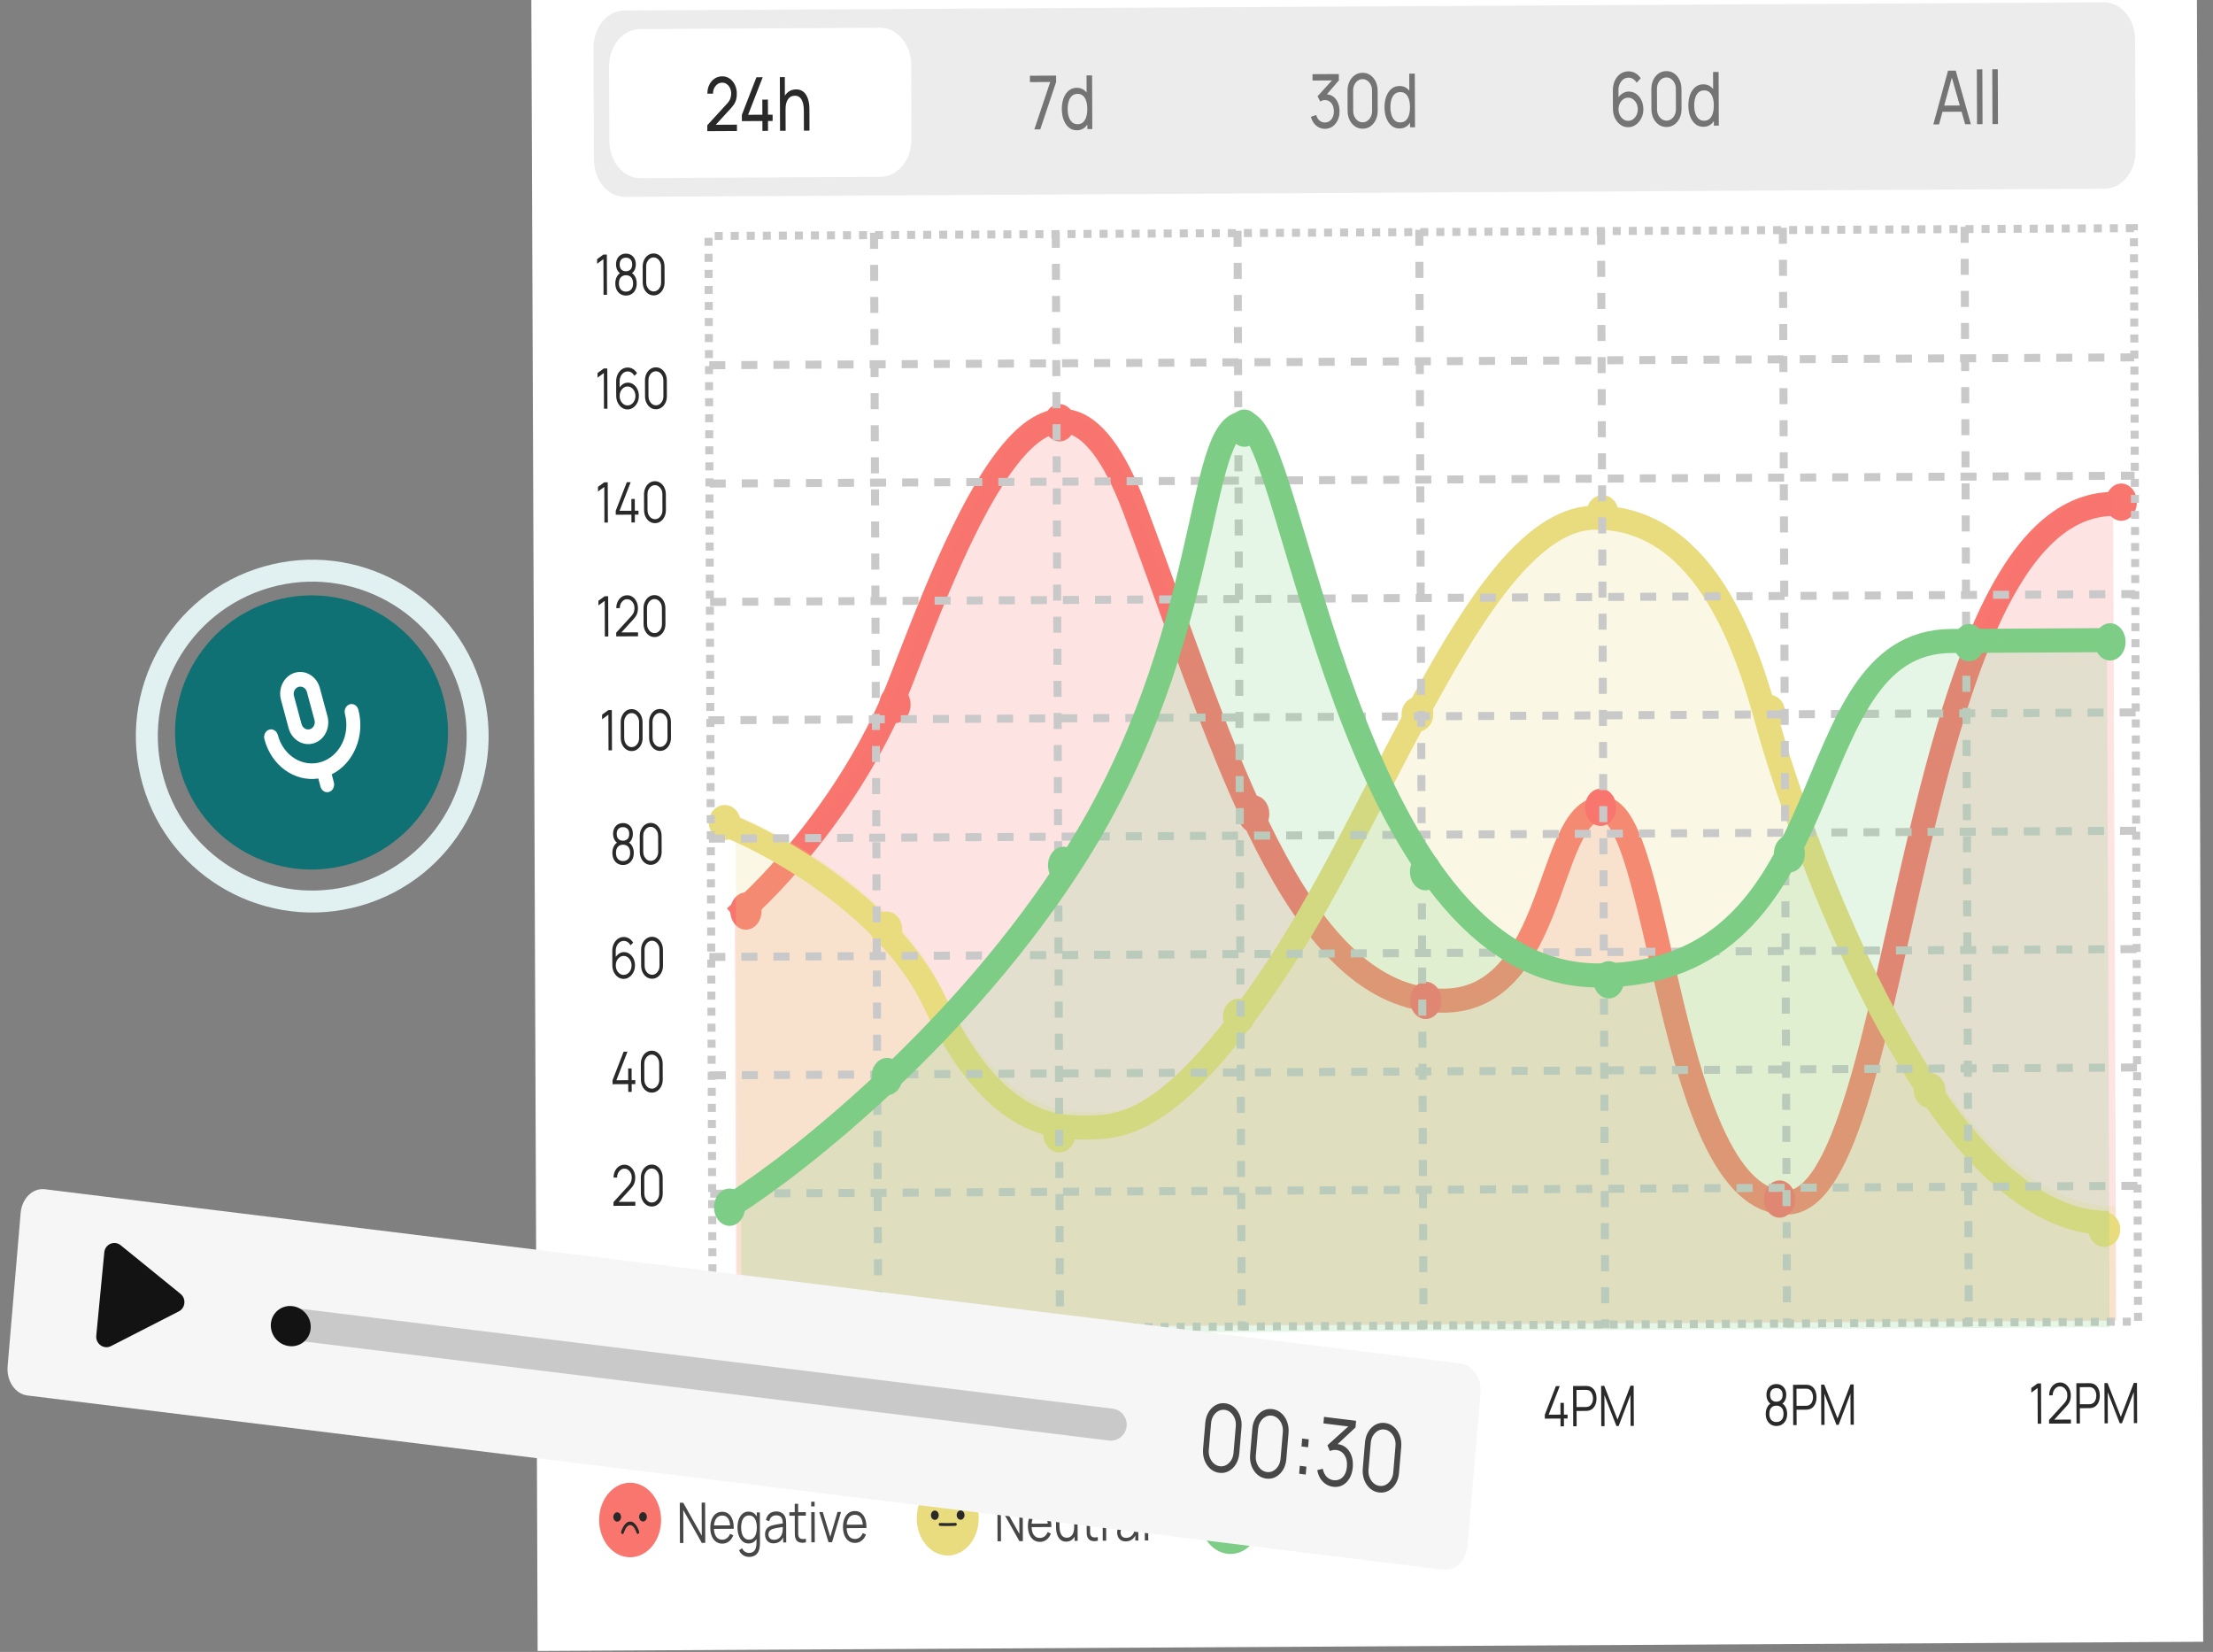 <svg width="276" height="206" viewBox="0 0 276 206" fill="none" xmlns="http://www.w3.org/2000/svg">
<rect x="0" y="0" width="276" height="206" fill="#808080" stroke="none"/>
<g clip-path="url(#clip0_3011_15574)">
<path d="M273.952 -11.392L66.228 -10.243L67.054 205.878L274.778 204.73L273.952 -11.392Z" fill="white"/>
<path d="M91.612 114.424C96.202 110.635 106.781 99.423 112.379 84.885C119.377 66.714 131.144 35.857 141.529 63.512C151.914 91.167 160.383 121.571 177.419 124.556C194.456 127.541 192.426 100.866 199.815 100.825C207.203 100.784 208.034 150.046 222.81 149.965C237.586 149.883 237.576 62.981 263.595 62.837" stroke="#F9766F" stroke-width="3"/>
<path d="M93.037 115.933C94.113 115.927 94.982 114.882 94.977 113.598C94.973 112.315 94.096 111.279 93.019 111.285C91.943 111.291 91.075 112.337 91.08 113.62C91.084 114.904 91.961 115.939 93.037 115.933Z" fill="#F9766F"/>
<path d="M111.627 90.178C112.704 90.172 113.572 89.127 113.567 87.843C113.562 86.56 112.686 85.525 111.61 85.53C110.533 85.536 109.665 86.582 109.669 87.865C109.675 89.148 110.551 90.184 111.627 90.178Z" fill="#F9766F"/>
<path d="M132.15 55.044C133.226 55.038 134.095 53.993 134.09 52.709C134.085 51.426 133.208 50.39 132.132 50.396C131.055 50.402 130.187 51.447 130.192 52.731C130.197 54.014 131.073 55.05 132.15 55.044Z" fill="#F9766F"/>
<path d="M264.567 64.943C265.643 64.937 266.512 63.891 266.507 62.608C266.502 61.325 265.625 60.289 264.549 60.295C263.473 60.301 262.605 61.346 262.609 62.63C262.614 63.913 263.491 64.949 264.567 64.943Z" fill="#F9766F"/>
<path opacity="0.2" d="M112.389 84.177C106.794 98.976 96.221 110.389 91.633 114.246L91.829 165.654L263.931 164.702L263.538 61.746C237.53 61.89 237.547 150.359 222.777 150.442C208.007 150.523 207.173 100.371 199.788 100.412C192.404 100.452 194.434 127.61 177.405 124.569C160.375 121.529 151.908 90.576 141.525 62.42C131.199 34.416 119.509 65.341 112.502 83.876L112.389 84.177Z" fill="#F9766F"/>
<path opacity="0.2" d="M117.438 123.244C112.017 111.947 98.053 104.127 91.749 101.629L91.993 165.518L263.872 164.568L263.817 150.409C240.772 150.537 223.606 97.447 221.333 89.171C219.061 80.895 213.874 63.656 199.79 63.734C185.707 63.812 173.997 98.412 160.311 118.864C146.626 139.315 140.222 138.659 135.741 138.684C131.26 138.709 124.214 137.366 117.438 123.244Z" fill="#E8DC7F"/>
<path d="M156.365 103.82C157.442 103.814 158.311 102.768 158.306 101.485C158.3 100.202 157.424 99.166 156.348 99.172C155.272 99.178 154.403 100.223 154.408 101.507C154.413 102.79 155.29 103.826 156.365 103.82Z" fill="#F9766F"/>
<path d="M177.826 127.074C178.903 127.067 179.771 126.022 179.766 124.739C179.761 123.455 178.885 122.419 177.808 122.426C176.732 122.432 175.863 123.477 175.868 124.761C175.873 126.044 176.749 127.079 177.826 127.074Z" fill="#F9766F"/>
<path d="M221.948 151.848C223.024 151.842 223.893 150.797 223.888 149.513C223.883 148.23 223.007 147.194 221.93 147.2C220.854 147.206 219.985 148.252 219.99 149.535C219.995 150.819 220.872 151.854 221.948 151.848Z" fill="#F9766F"/>
<path d="M199.636 102.998C200.712 102.992 201.58 101.946 201.576 100.663C201.571 99.379 200.694 98.344 199.618 98.35C198.541 98.356 197.673 99.401 197.678 100.685C197.683 101.968 198.559 103.004 199.636 102.998Z" fill="#F9766F"/>
<path d="M90.838 102.995C97.146 105.53 111.12 113.466 116.544 124.931C123.324 139.261 130.376 140.624 134.86 140.599C139.344 140.574 145.753 141.239 159.445 120.489C173.138 99.736 184.855 64.628 198.947 64.551C213.038 64.473 218.23 81.966 220.504 90.364C222.778 98.762 239.959 152.633 263.019 152.506" stroke="#E8DC7F" stroke-width="3"/>
<path d="M90.389 104.748C91.484 104.741 92.368 103.76 92.363 102.556C92.359 101.352 91.467 100.38 90.373 100.386C89.278 100.392 88.395 101.373 88.399 102.577C88.404 103.782 89.295 104.754 90.389 104.748Z" fill="#E8DC7F"/>
<path d="M110.541 118.026C111.635 118.019 112.518 117.038 112.514 115.834C112.51 114.63 111.619 113.658 110.523 113.665C109.429 113.67 108.545 114.651 108.55 115.856C108.554 117.06 109.445 118.032 110.541 118.026Z" fill="#E8DC7F"/>
<path d="M132.13 143.706C133.224 143.7 134.108 142.719 134.104 141.514C134.099 140.31 133.208 139.339 132.113 139.345C131.018 139.351 130.135 140.332 130.14 141.537C130.144 142.741 131.035 143.712 132.13 143.706Z" fill="#E8DC7F"/>
<path d="M154.513 128.89C155.608 128.884 156.492 127.903 156.487 126.699C156.483 125.495 155.591 124.523 154.497 124.529C153.402 124.535 152.519 125.516 152.523 126.72C152.528 127.925 153.419 128.897 154.513 128.89Z" fill="#E8DC7F"/>
<path d="M176.788 91.246C177.883 91.24 178.766 90.259 178.762 89.054C178.757 87.85 177.866 86.879 176.772 86.885C175.676 86.891 174.793 87.873 174.798 89.077C174.802 90.281 175.694 91.252 176.788 91.246Z" fill="#E8DC7F"/>
<path d="M199.865 66.104C200.96 66.098 201.844 65.117 201.839 63.912C201.834 62.708 200.943 61.737 199.849 61.743C198.754 61.749 197.87 62.73 197.875 63.934C197.88 65.139 198.771 66.11 199.865 66.104Z" fill="#E8DC7F"/>
<path d="M220.659 91.004C221.754 90.998 222.638 90.016 222.633 88.812C222.628 87.608 221.737 86.637 220.643 86.643C219.548 86.648 218.664 87.63 218.669 88.835C218.674 90.039 219.565 91.01 220.659 91.004Z" fill="#E8DC7F"/>
<path d="M262.46 155.496C263.555 155.489 264.439 154.508 264.434 153.304C264.429 152.1 263.538 151.128 262.443 151.134C261.349 151.14 260.466 152.121 260.47 153.325C260.475 154.53 261.365 155.502 262.46 155.496Z" fill="#E8DC7F"/>
<path d="M240.669 138.16C241.763 138.155 242.647 137.173 242.642 135.968C242.637 134.764 241.747 133.793 240.652 133.799C239.557 133.805 238.673 134.787 238.678 135.991C238.683 137.195 239.574 138.166 240.669 138.16Z" fill="#E8DC7F"/>
<path d="M74.021 5.981C74.011 3.414 75.734 1.323 77.868 1.312L262.404 0.292C264.538 0.28 266.276 2.351 266.286 4.918L266.339 18.861C266.349 21.428 264.627 23.519 262.492 23.53L77.957 24.55C75.822 24.562 74.085 22.491 74.075 19.924L74.021 5.981Z" fill="#ECECEC"/>
<path d="M75.96 8.294C75.951 5.728 77.673 3.637 79.807 3.625L109.758 3.46C111.892 3.448 113.631 5.519 113.64 8.086L113.676 17.382C113.686 19.949 111.963 22.039 109.829 22.051L79.878 22.216C77.744 22.228 76.006 20.157 75.996 17.59L75.96 8.294Z" fill="white"/>
<path d="M88.214 16.356L88.215 15.612L90.674 12.926C90.88 12.702 91.016 12.49 91.085 12.291C91.156 12.09 91.192 11.883 91.191 11.673C91.19 11.415 91.141 11.183 91.042 10.976C90.943 10.769 90.809 10.606 90.638 10.486C90.47 10.366 90.279 10.307 90.066 10.308C89.844 10.309 89.647 10.374 89.475 10.502C89.303 10.627 89.167 10.793 89.067 11.001C88.969 11.209 88.923 11.436 88.927 11.681L88.223 11.684C88.222 11.263 88.302 10.891 88.462 10.568C88.623 10.241 88.843 9.986 89.12 9.802C89.4 9.614 89.718 9.52 90.074 9.518C90.419 9.516 90.729 9.61 91.003 9.801C91.276 9.988 91.493 10.246 91.651 10.573C91.811 10.898 91.893 11.266 91.894 11.678C91.896 11.969 91.866 12.222 91.805 12.436C91.747 12.65 91.654 12.849 91.528 13.033C91.403 13.213 91.246 13.406 91.056 13.612L89.012 15.84L88.922 15.562L91.909 15.545L91.912 16.335L88.214 16.356ZM95.09 16.322L95.085 15.091L92.527 15.105L92.524 14.319L94.341 9.633L95.122 9.629L93.304 14.315L95.082 14.305L95.075 12.423L95.771 12.419L95.778 14.301L96.357 14.298L96.361 15.084L95.781 15.087L95.785 16.319L95.09 16.322ZM100.263 16.294L100.253 13.779C100.252 13.541 100.233 13.312 100.196 13.092C100.162 12.872 100.1 12.675 100.012 12.502C99.927 12.326 99.81 12.187 99.663 12.086C99.518 11.985 99.335 11.934 99.114 11.936C98.94 11.937 98.784 11.973 98.642 12.045C98.504 12.114 98.384 12.22 98.284 12.363C98.184 12.506 98.106 12.686 98.05 12.904C97.997 13.118 97.971 13.37 97.972 13.662L97.519 13.497C97.517 13.01 97.588 12.593 97.731 12.245C97.876 11.895 98.081 11.625 98.342 11.438C98.607 11.248 98.918 11.151 99.276 11.149C99.547 11.148 99.778 11.198 99.969 11.299C100.16 11.4 100.319 11.536 100.446 11.705C100.572 11.872 100.673 12.06 100.746 12.271C100.818 12.478 100.869 12.69 100.899 12.906C100.931 13.12 100.947 13.323 100.947 13.515L100.958 16.29L100.263 16.294ZM97.287 16.31L97.261 9.617L97.879 9.614L97.894 13.309L97.971 13.309L97.983 16.306L97.287 16.31Z" fill="#292929"/>
<path d="M129 16.135L130.979 10.226L128.452 10.24L128.448 9.445L131.714 9.427L131.717 10.222L129.742 16.131L129 16.135ZM134.307 16.245C133.919 16.248 133.585 16.133 133.305 15.902C133.026 15.668 132.81 15.352 132.657 14.953C132.505 14.554 132.429 14.104 132.427 13.602C132.425 13.1 132.499 12.649 132.646 12.248C132.797 11.848 133.011 11.532 133.288 11.301C133.565 11.067 133.897 10.949 134.283 10.947C134.678 10.945 135.009 11.058 135.278 11.286C135.547 11.513 135.75 11.827 135.888 12.226C136.029 12.624 136.1 13.076 136.102 13.582C136.104 14.081 136.036 14.532 135.899 14.935C135.763 15.336 135.563 15.654 135.296 15.891C135.029 16.125 134.699 16.243 134.307 16.245ZM134.389 15.487C134.67 15.486 134.901 15.404 135.08 15.242C135.26 15.077 135.392 14.851 135.476 14.566C135.563 14.277 135.605 13.95 135.603 13.584C135.602 13.213 135.557 12.886 135.469 12.604C135.383 12.32 135.25 12.099 135.072 11.942C134.893 11.782 134.668 11.703 134.394 11.704C134.111 11.706 133.877 11.79 133.692 11.959C133.51 12.127 133.374 12.354 133.285 12.64C133.199 12.925 133.156 13.245 133.158 13.598C133.159 13.954 133.205 14.276 133.296 14.564C133.388 14.848 133.524 15.074 133.705 15.24C133.888 15.406 134.117 15.489 134.389 15.487ZM135.613 16.099L135.599 12.404L135.522 12.404L135.51 9.406L136.202 9.403L136.228 16.095L135.613 16.099Z" fill="#747474"/>
<path d="M165.257 16.065C164.981 16.066 164.725 16.007 164.487 15.888C164.249 15.765 164.044 15.593 163.87 15.371C163.699 15.145 163.574 14.878 163.492 14.569L164.153 14.337C164.239 14.647 164.381 14.881 164.58 15.041C164.779 15.201 165.002 15.279 165.25 15.275C165.476 15.267 165.672 15.204 165.837 15.085C166.004 14.964 166.131 14.799 166.221 14.591C166.313 14.383 166.358 14.142 166.358 13.87C166.355 13.454 166.251 13.119 166.044 12.863C165.837 12.604 165.566 12.475 165.231 12.477C165.139 12.477 165.041 12.493 164.938 12.525C164.837 12.556 164.743 12.6 164.656 12.657L164.321 12.003L166.376 9.747L166.467 10.025L163.695 10.04L163.692 9.25L166.973 9.232L166.977 10.027L165.226 12.063L165.217 11.77C165.585 11.737 165.908 11.808 166.184 11.983C166.46 12.159 166.675 12.41 166.828 12.738C166.984 13.065 167.063 13.441 167.065 13.866C167.066 14.293 166.988 14.672 166.83 15.001C166.671 15.33 166.456 15.59 166.183 15.781C165.911 15.968 165.602 16.063 165.257 16.065ZM169.956 16.048C169.595 16.05 169.273 15.954 168.989 15.761C168.707 15.564 168.483 15.297 168.317 14.96C168.153 14.62 168.071 14.233 168.069 13.8L168.06 11.346C168.058 10.912 168.138 10.524 168.299 10.182C168.462 9.841 168.685 9.571 168.964 9.375C169.247 9.178 169.569 9.078 169.93 9.076C170.291 9.074 170.612 9.17 170.896 9.364C171.181 9.558 171.404 9.824 171.569 10.164C171.732 10.504 171.814 10.891 171.816 11.325L171.825 13.779C171.827 14.213 171.747 14.601 171.587 14.942C171.426 15.281 171.204 15.55 170.921 15.75C170.638 15.947 170.317 16.046 169.956 16.048ZM169.953 15.253C170.172 15.252 170.37 15.188 170.547 15.059C170.725 14.931 170.865 14.76 170.97 14.546C171.075 14.328 171.127 14.089 171.126 13.829L171.117 11.278C171.115 11.014 171.062 10.776 170.955 10.563C170.849 10.35 170.707 10.18 170.528 10.054C170.35 9.928 170.151 9.865 169.932 9.867C169.716 9.868 169.518 9.932 169.338 10.06C169.161 10.188 169.02 10.36 168.915 10.574C168.81 10.788 168.758 11.027 168.759 11.291L168.769 13.842C168.77 14.103 168.823 14.341 168.93 14.557C169.037 14.77 169.179 14.94 169.357 15.066C169.538 15.192 169.736 15.255 169.953 15.253ZM174.555 16.023C174.166 16.025 173.832 15.911 173.553 15.68C173.273 15.446 173.057 15.129 172.903 14.73C172.752 14.332 172.676 13.881 172.674 13.379C172.672 12.877 172.745 12.426 172.893 12.025C173.043 11.625 173.257 11.309 173.535 11.078C173.812 10.844 174.144 10.726 174.531 10.724C174.925 10.722 175.257 10.835 175.525 11.063C175.794 11.291 175.997 11.604 176.136 12.003C176.277 12.402 176.348 12.854 176.35 13.359C176.351 13.858 176.284 14.309 176.146 14.713C176.011 15.113 175.809 15.432 175.543 15.669C175.276 15.902 174.946 16.02 174.555 16.023ZM174.637 15.265C174.918 15.263 175.148 15.181 175.328 15.019C175.507 14.854 175.64 14.629 175.723 14.343C175.809 14.054 175.852 13.727 175.851 13.362C175.849 12.99 175.805 12.663 175.716 12.382C175.63 12.097 175.497 11.876 175.319 11.719C175.141 11.559 174.915 11.48 174.642 11.481C174.358 11.483 174.124 11.568 173.939 11.736C173.757 11.904 173.621 12.131 173.533 12.417C173.446 12.703 173.404 13.022 173.405 13.375C173.406 13.731 173.452 14.053 173.544 14.341C173.635 14.626 173.771 14.851 173.952 15.017C174.135 15.184 174.364 15.266 174.637 15.265ZM175.86 15.876L175.847 12.181L175.769 12.181L175.758 9.184L176.45 9.18L176.475 15.873L175.86 15.876Z" fill="#747474"/>
<path d="M203.066 15.865C202.713 15.867 202.392 15.767 202.103 15.564C201.816 15.361 201.587 15.083 201.415 14.731C201.247 14.376 201.161 13.975 201.16 13.528L201.151 11.302C201.15 10.834 201.232 10.42 201.398 10.06C201.566 9.696 201.797 9.413 202.09 9.21C202.386 9.004 202.723 8.9 203.101 8.898C203.408 8.896 203.693 8.97 203.956 9.121C204.222 9.268 204.446 9.482 204.628 9.763L204.116 10.314C204.004 10.12 203.859 9.966 203.681 9.852C203.503 9.738 203.311 9.682 203.105 9.683C202.86 9.685 202.642 9.757 202.452 9.901C202.265 10.041 202.117 10.228 202.01 10.461C201.902 10.691 201.849 10.939 201.85 11.205L201.856 12.549L201.704 12.345C201.865 12.065 202.071 11.841 202.32 11.672C202.569 11.504 202.839 11.418 203.13 11.417C203.476 11.415 203.785 11.511 204.059 11.704C204.336 11.898 204.553 12.162 204.711 12.496C204.873 12.826 204.953 13.199 204.955 13.614C204.957 14.03 204.872 14.406 204.701 14.745C204.53 15.084 204.299 15.355 204.012 15.558C203.726 15.761 203.412 15.863 203.066 15.865ZM203.063 15.066C203.285 15.064 203.486 15 203.669 14.872C203.852 14.741 203.995 14.566 204.1 14.349C204.207 14.128 204.261 13.885 204.26 13.618C204.258 13.352 204.203 13.109 204.094 12.889C203.988 12.67 203.843 12.497 203.659 12.371C203.479 12.242 203.278 12.178 203.056 12.179C202.834 12.181 202.633 12.247 202.45 12.378C202.27 12.506 202.127 12.68 202.019 12.901C201.912 13.121 201.858 13.365 201.86 13.632C201.86 13.895 201.914 14.136 202.021 14.356C202.13 14.572 202.275 14.745 202.456 14.874C202.639 15.003 202.842 15.067 203.063 15.066ZM207.848 15.839C207.487 15.841 207.165 15.745 206.88 15.551C206.599 15.354 206.375 15.088 206.209 14.751C206.045 14.411 205.962 14.024 205.961 13.59L205.951 11.136C205.95 10.702 206.029 10.315 206.191 9.973C206.354 9.631 206.576 9.362 206.856 9.165C207.138 8.968 207.46 8.869 207.821 8.867C208.181 8.865 208.504 8.961 208.788 9.154C209.072 9.348 209.296 9.615 209.46 9.955C209.623 10.295 209.706 10.682 209.708 11.115L209.717 13.569C209.719 14.003 209.639 14.391 209.479 14.733C209.317 15.071 209.095 15.341 208.813 15.54C208.53 15.737 208.208 15.837 207.848 15.839ZM207.844 15.044C208.064 15.043 208.262 14.978 208.439 14.85C208.617 14.722 208.757 14.551 208.862 14.336C208.966 14.119 209.019 13.88 209.018 13.62L209.008 11.068C209.007 10.805 208.953 10.566 208.847 10.353C208.74 10.14 208.598 9.97 208.42 9.844C208.242 9.718 208.043 9.656 207.824 9.657C207.608 9.658 207.41 9.723 207.229 9.851C207.052 9.979 206.911 10.15 206.806 10.365C206.702 10.579 206.65 10.818 206.65 11.081L206.661 13.633C206.661 13.893 206.715 14.132 206.822 14.348C206.928 14.561 207.071 14.73 207.249 14.857C207.43 14.983 207.628 15.045 207.844 15.044ZM212.446 15.813C212.058 15.815 211.723 15.701 211.444 15.47C211.165 15.236 210.948 14.92 210.795 14.521C210.644 14.122 210.568 13.672 210.565 13.17C210.563 12.668 210.637 12.216 210.784 11.816C210.935 11.415 211.149 11.1 211.426 10.869C211.703 10.635 212.035 10.517 212.422 10.515C212.816 10.513 213.147 10.625 213.416 10.853C213.686 11.081 213.888 11.395 214.027 11.793C214.167 12.192 214.239 12.644 214.241 13.149C214.242 13.648 214.175 14.1 214.037 14.503C213.902 14.903 213.701 15.222 213.434 15.459C213.167 15.693 212.838 15.811 212.446 15.813ZM212.528 15.055C212.809 15.054 213.04 14.972 213.219 14.81C213.398 14.645 213.531 14.419 213.614 14.133C213.701 13.845 213.743 13.518 213.742 13.152C213.741 12.78 213.696 12.454 213.607 12.172C213.521 11.888 213.389 11.667 213.21 11.51C213.032 11.35 212.806 11.27 212.533 11.272C212.249 11.273 212.015 11.358 211.83 11.527C211.648 11.695 211.513 11.922 211.424 12.207C211.337 12.493 211.294 12.812 211.296 13.166C211.297 13.522 211.343 13.844 211.435 14.132C211.526 14.416 211.662 14.642 211.844 14.808C212.027 14.974 212.256 15.057 212.528 15.055ZM213.752 15.667L213.738 11.972L213.661 11.972L213.649 8.974L214.34 8.97L214.366 15.663L213.752 15.667Z" fill="#747474"/>
<path d="M241.119 15.515L242.956 8.812L243.914 8.807L245.802 15.489L245.088 15.493L243.321 9.294L243.537 9.292L241.834 15.511L241.119 15.515ZM242.009 13.944L242.006 13.168L244.897 13.152L244.9 13.928L242.009 13.944ZM246.571 15.485L246.545 8.653L247.233 8.649L247.259 15.481L246.571 15.485ZM248.497 15.475L248.47 8.642L249.159 8.638L249.184 15.471L248.497 15.475Z" fill="#747474"/>
<path d="M75.272 36.766L75.255 32.319L74.472 32.891L74.47 32.316L75.253 31.747L75.685 31.744L75.704 36.764L75.272 36.766ZM78.076 36.855C77.815 36.857 77.584 36.795 77.383 36.671C77.183 36.547 77.027 36.372 76.911 36.147C76.798 35.92 76.742 35.654 76.74 35.35C76.739 35.039 76.801 34.762 76.925 34.519C77.05 34.275 77.24 34.089 77.497 33.962L77.492 34.164C77.277 34.07 77.114 33.915 77 33.7C76.888 33.484 76.831 33.245 76.83 32.983C76.829 32.704 76.881 32.464 76.987 32.264C77.092 32.061 77.236 31.904 77.419 31.794C77.604 31.684 77.817 31.628 78.056 31.627C78.296 31.625 78.509 31.679 78.695 31.787C78.881 31.895 79.027 32.05 79.134 32.252C79.241 32.451 79.295 32.69 79.296 32.969C79.297 33.231 79.244 33.47 79.137 33.684C79.031 33.899 78.868 34.057 78.648 34.158L78.633 33.956C78.891 34.077 79.084 34.26 79.212 34.503C79.343 34.746 79.408 35.024 79.41 35.335C79.411 35.64 79.355 35.906 79.242 36.134C79.129 36.361 78.972 36.537 78.771 36.663C78.571 36.79 78.339 36.854 78.076 36.855ZM78.074 36.364C78.337 36.363 78.55 36.274 78.714 36.099C78.877 35.922 78.959 35.668 78.958 35.338C78.956 35.003 78.874 34.75 78.711 34.579C78.548 34.406 78.334 34.32 78.067 34.321C77.8 34.323 77.587 34.411 77.427 34.586C77.267 34.759 77.188 35.013 77.189 35.347C77.191 35.678 77.273 35.93 77.436 36.106C77.599 36.279 77.812 36.365 78.074 36.364ZM78.064 33.826C78.296 33.825 78.485 33.753 78.629 33.611C78.773 33.466 78.845 33.253 78.844 32.971C78.843 32.69 78.77 32.48 78.624 32.342C78.479 32.201 78.29 32.131 78.058 32.132C77.826 32.133 77.638 32.205 77.494 32.348C77.352 32.488 77.281 32.699 77.282 32.98C77.283 33.261 77.355 33.474 77.499 33.617C77.644 33.758 77.833 33.828 78.064 33.826ZM81.529 36.836C81.272 36.838 81.04 36.767 80.833 36.624C80.627 36.481 80.464 36.287 80.343 36.041C80.222 35.793 80.162 35.515 80.16 35.206L80.153 33.254C80.151 32.944 80.211 32.666 80.329 32.419C80.448 32.17 80.61 31.973 80.814 31.828C81.02 31.682 81.252 31.609 81.509 31.608C81.766 31.606 81.997 31.677 82.203 31.82C82.409 31.963 82.574 32.158 82.695 32.406C82.815 32.652 82.876 32.929 82.877 33.239L82.885 35.191C82.886 35.5 82.827 35.779 82.708 36.028C82.59 36.275 82.427 36.471 82.221 36.617C82.017 36.762 81.786 36.835 81.529 36.836ZM81.527 36.341C81.699 36.34 81.855 36.29 81.996 36.189C82.137 36.086 82.248 35.949 82.331 35.779C82.413 35.609 82.454 35.422 82.453 35.217L82.445 33.217C82.445 33.01 82.403 32.822 82.318 32.653C82.235 32.483 82.122 32.349 81.981 32.25C81.84 32.148 81.683 32.098 81.511 32.099C81.339 32.1 81.183 32.152 81.042 32.255C80.901 32.356 80.79 32.491 80.707 32.661C80.625 32.831 80.584 33.02 80.585 33.227L80.592 35.228C80.593 35.432 80.635 35.619 80.719 35.788C80.803 35.957 80.915 36.093 81.057 36.194C81.198 36.293 81.355 36.342 81.527 36.341Z" fill="#292929"/>
<path d="M75.326 50.968L75.309 46.52L74.525 47.093L74.523 46.517L75.307 45.948L75.739 45.946L75.758 50.965L75.326 50.968ZM78.269 51.056C78.008 51.057 77.77 50.983 77.555 50.833C77.343 50.681 77.171 50.475 77.043 50.216C76.916 49.954 76.853 49.659 76.851 49.331L76.844 47.592C76.843 47.255 76.905 46.955 77.029 46.692C77.154 46.426 77.325 46.217 77.54 46.065C77.758 45.91 78.005 45.832 78.281 45.831C78.519 45.83 78.739 45.891 78.943 46.015C79.148 46.14 79.316 46.314 79.446 46.539L79.12 46.865C79.031 46.698 78.912 46.565 78.765 46.466C78.618 46.367 78.457 46.318 78.283 46.319C78.088 46.32 77.914 46.378 77.762 46.492C77.61 46.607 77.491 46.758 77.405 46.944C77.318 47.128 77.276 47.328 77.276 47.544L77.281 48.639L77.173 48.493C77.294 48.262 77.452 48.075 77.649 47.933C77.847 47.79 78.063 47.718 78.297 47.717C78.556 47.715 78.789 47.788 78.997 47.936C79.204 48.081 79.369 48.279 79.492 48.529C79.614 48.779 79.677 49.06 79.677 49.371C79.679 49.681 79.615 49.962 79.487 50.216C79.36 50.47 79.189 50.673 78.975 50.825C78.763 50.978 78.528 51.055 78.269 51.056ZM78.267 50.557C78.449 50.556 78.614 50.503 78.762 50.398C78.913 50.292 79.031 50.15 79.118 49.971C79.206 49.791 79.249 49.592 79.249 49.374C79.247 49.156 79.202 48.957 79.113 48.779C79.025 48.598 78.907 48.456 78.757 48.352C78.608 48.246 78.443 48.193 78.261 48.194C78.08 48.195 77.915 48.249 77.766 48.357C77.618 48.463 77.5 48.606 77.412 48.788C77.325 48.967 77.282 49.166 77.283 49.385C77.284 49.601 77.328 49.798 77.416 49.977C77.503 50.155 77.622 50.297 77.771 50.403C77.92 50.507 78.086 50.559 78.267 50.557ZM81.814 51.036C81.558 51.038 81.326 50.967 81.118 50.824C80.913 50.681 80.75 50.487 80.629 50.241C80.508 49.993 80.447 49.715 80.446 49.406L80.439 47.454C80.438 47.145 80.496 46.867 80.615 46.62C80.734 46.37 80.896 46.173 81.1 46.028C81.307 45.883 81.538 45.809 81.795 45.808C82.052 45.806 82.283 45.877 82.488 46.02C82.696 46.163 82.86 46.359 82.981 46.607C83.102 46.852 83.162 47.13 83.164 47.439L83.171 49.391C83.172 49.7 83.113 49.979 82.995 50.228C82.875 50.475 82.713 50.671 82.507 50.816C82.302 50.962 82.072 51.035 81.814 51.036ZM81.813 50.541C81.985 50.541 82.141 50.49 82.282 50.389C82.422 50.286 82.534 50.149 82.616 49.979C82.699 49.809 82.74 49.622 82.739 49.417L82.732 47.417C82.73 47.21 82.688 47.022 82.605 46.853C82.521 46.683 82.408 46.549 82.266 46.45C82.126 46.349 81.968 46.298 81.797 46.299C81.625 46.3 81.469 46.352 81.328 46.455C81.187 46.556 81.075 46.691 80.993 46.861C80.91 47.032 80.87 47.22 80.87 47.427L80.878 49.428C80.879 49.632 80.921 49.819 81.005 49.988C81.088 50.157 81.202 50.293 81.343 50.394C81.484 50.493 81.641 50.542 81.813 50.541Z" fill="#292929"/>
<path d="M75.382 65.169L75.365 60.721L74.582 61.293L74.579 60.718L75.362 60.149L75.794 60.147L75.814 65.166L75.382 65.169ZM78.751 65.15L78.747 64.178L76.794 64.188L76.792 63.7L78.175 60.134L78.654 60.131L77.27 63.698L78.745 63.69L78.74 62.226L79.168 62.223L79.174 63.687L79.629 63.685L79.631 64.173L79.176 64.175L79.179 65.148L78.751 65.15ZM81.695 65.239C81.438 65.24 81.206 65.169 80.999 65.026C80.793 64.883 80.63 64.689 80.509 64.443C80.388 64.195 80.328 63.917 80.326 63.608L80.319 61.656C80.318 61.346 80.377 61.069 80.496 60.822C80.614 60.572 80.776 60.375 80.98 60.23C81.186 60.084 81.418 60.011 81.675 60.01C81.932 60.008 82.163 60.079 82.368 60.222C82.576 60.365 82.74 60.56 82.861 60.809C82.981 61.054 83.043 61.331 83.043 61.641L83.051 63.593C83.052 63.902 82.994 64.181 82.874 64.43C82.756 64.677 82.593 64.873 82.387 65.019C82.183 65.164 81.952 65.237 81.695 65.239ZM81.693 64.743C81.865 64.743 82.021 64.692 82.162 64.591C82.303 64.488 82.415 64.351 82.497 64.181C82.579 64.011 82.62 63.824 82.619 63.619L82.611 61.619C82.611 61.412 82.569 61.224 82.485 61.054C82.401 60.885 82.288 60.751 82.147 60.652C82.005 60.551 81.849 60.5 81.677 60.501C81.505 60.502 81.349 60.554 81.208 60.657C81.068 60.758 80.956 60.893 80.873 61.063C80.791 61.234 80.75 61.422 80.751 61.629L80.758 63.63C80.759 63.834 80.801 64.021 80.885 64.19C80.969 64.359 81.081 64.495 81.223 64.596C81.364 64.695 81.521 64.745 81.693 64.743Z" fill="#292929"/>
<path d="M75.435 79.371L75.419 74.923L74.636 75.495L74.633 74.92L75.417 74.351L75.848 74.349L75.867 79.368L75.435 79.371ZM76.851 79.359L76.852 78.892L78.731 76.832C78.893 76.654 78.999 76.487 79.051 76.328C79.105 76.168 79.131 76.001 79.13 75.826C79.13 75.62 79.088 75.433 79.006 75.265C78.925 75.098 78.815 74.967 78.678 74.87C78.54 74.77 78.386 74.722 78.216 74.722C78.038 74.723 77.88 74.775 77.741 74.878C77.602 74.981 77.493 75.117 77.412 75.285C77.334 75.453 77.296 75.635 77.298 75.833L76.863 75.835C76.863 75.531 76.921 75.258 77.04 75.015C77.159 74.773 77.321 74.582 77.525 74.444C77.729 74.303 77.961 74.233 78.22 74.231C78.473 74.229 78.7 74.301 78.902 74.444C79.106 74.584 79.266 74.776 79.382 75.019C79.501 75.26 79.561 75.53 79.562 75.827C79.563 76.036 79.542 76.221 79.5 76.382C79.46 76.54 79.396 76.688 79.308 76.826C79.221 76.961 79.111 77.101 78.976 77.246L77.308 79.075L77.24 78.866L79.573 78.853L79.575 79.344L76.851 79.359ZM81.635 79.441C81.379 79.442 81.146 79.372 80.939 79.229C80.734 79.085 80.571 78.891 80.45 78.646C80.329 78.397 80.268 78.119 80.267 77.81L80.259 75.859C80.259 75.549 80.317 75.271 80.436 75.025C80.555 74.775 80.717 74.577 80.921 74.432C81.127 74.287 81.359 74.214 81.615 74.212C81.873 74.211 82.104 74.282 82.309 74.424C82.517 74.567 82.68 74.763 82.801 75.011C82.922 75.257 82.983 75.534 82.984 75.843L82.992 77.795C82.993 78.105 82.934 78.383 82.815 78.633C82.696 78.88 82.534 79.076 82.328 79.221C82.123 79.366 81.893 79.44 81.635 79.441ZM81.634 78.946C81.806 78.945 81.962 78.895 82.103 78.793C82.243 78.69 82.355 78.554 82.437 78.384C82.519 78.214 82.561 78.026 82.56 77.822L82.552 75.821C82.551 75.615 82.509 75.426 82.426 75.257C82.341 75.088 82.229 74.954 82.088 74.854C81.946 74.753 81.789 74.703 81.618 74.704C81.446 74.705 81.289 74.756 81.149 74.86C81.008 74.961 80.896 75.096 80.814 75.266C80.731 75.436 80.691 75.624 80.691 75.831L80.699 77.832C80.7 78.036 80.742 78.224 80.826 78.392C80.909 78.562 81.022 78.697 81.163 78.799C81.305 78.898 81.462 78.947 81.634 78.946Z" fill="#292929"/>
<path d="M75.893 93.571L75.876 89.123L75.093 89.695L75.091 89.12L75.874 88.551L76.305 88.548L76.325 93.568L75.893 93.571ZM78.787 93.659C78.53 93.661 78.298 93.59 78.091 93.447C77.885 93.304 77.722 93.11 77.602 92.864C77.481 92.616 77.419 92.337 77.419 92.028L77.411 90.076C77.41 89.768 77.468 89.49 77.588 89.242C77.706 88.993 77.868 88.796 78.072 88.65C78.278 88.505 78.51 88.432 78.767 88.431C79.024 88.429 79.255 88.499 79.461 88.643C79.668 88.786 79.832 88.981 79.953 89.229C80.073 89.475 80.134 89.752 80.136 90.061L80.143 92.013C80.144 92.322 80.085 92.602 79.966 92.851C79.848 93.098 79.685 93.294 79.479 93.439C79.274 93.585 79.044 93.658 78.787 93.659ZM78.785 93.164C78.957 93.163 79.114 93.112 79.254 93.012C79.394 92.909 79.506 92.772 79.589 92.602C79.671 92.432 79.712 92.244 79.711 92.04L79.704 90.039C79.703 89.832 79.661 89.645 79.577 89.475C79.493 89.306 79.381 89.172 79.239 89.073C79.098 88.971 78.941 88.921 78.769 88.922C78.597 88.923 78.441 88.975 78.3 89.078C78.159 89.178 78.048 89.314 77.965 89.484C77.883 89.654 77.842 89.842 77.843 90.05L77.851 92.05C77.851 92.255 77.893 92.442 77.977 92.611C78.061 92.78 78.174 92.916 78.315 93.017C78.457 93.116 78.613 93.165 78.785 93.164ZM82.325 93.639C82.068 93.641 81.836 93.571 81.629 93.427C81.423 93.284 81.26 93.09 81.14 92.844C81.019 92.596 80.957 92.318 80.957 92.009L80.949 90.056C80.948 89.748 81.007 89.47 81.126 89.222C81.245 88.973 81.406 88.776 81.61 88.631C81.817 88.485 82.048 88.412 82.305 88.411C82.562 88.41 82.793 88.48 82.999 88.623C83.206 88.766 83.37 88.962 83.491 89.21C83.612 89.456 83.672 89.733 83.674 90.041L83.681 91.994C83.682 92.303 83.623 92.582 83.505 92.831C83.386 93.078 83.223 93.274 83.017 93.419C82.812 93.565 82.582 93.639 82.325 93.639ZM82.323 93.145C82.495 93.144 82.652 93.093 82.793 92.992C82.933 92.889 83.044 92.752 83.126 92.583C83.209 92.413 83.25 92.225 83.249 92.02L83.242 90.02C83.241 89.813 83.198 89.625 83.115 89.456C83.031 89.286 82.919 89.153 82.777 89.053C82.636 88.952 82.479 88.901 82.307 88.903C82.135 88.904 81.979 88.955 81.838 89.058C81.697 89.159 81.585 89.295 81.503 89.465C81.421 89.635 81.38 89.823 81.38 90.03L81.389 92.031C81.389 92.235 81.432 92.422 81.515 92.591C81.599 92.76 81.712 92.896 81.853 92.997C81.995 93.097 82.151 93.146 82.323 93.145Z" fill="#292929"/>
<path d="M77.71 107.867C77.449 107.868 77.218 107.807 77.017 107.682C76.817 107.558 76.66 107.384 76.545 107.159C76.432 106.931 76.375 106.666 76.374 106.361C76.372 106.05 76.434 105.773 76.559 105.53C76.683 105.285 76.874 105.1 77.131 104.973L77.126 105.175C76.911 105.081 76.747 104.926 76.634 104.711C76.521 104.495 76.464 104.256 76.463 103.994C76.462 103.715 76.514 103.475 76.62 103.274C76.725 103.072 76.87 102.916 77.053 102.805C77.238 102.695 77.45 102.639 77.69 102.638C77.93 102.636 78.142 102.69 78.328 102.798C78.514 102.907 78.661 103.061 78.768 103.263C78.874 103.462 78.929 103.701 78.93 103.98C78.931 104.243 78.877 104.481 78.77 104.695C78.665 104.91 78.502 105.068 78.282 105.169L78.267 104.967C78.525 105.089 78.717 105.271 78.846 105.514C78.976 105.758 79.042 106.035 79.043 106.346C79.044 106.651 78.988 106.917 78.875 107.145C78.762 107.372 78.605 107.548 78.405 107.675C78.204 107.801 77.973 107.865 77.71 107.867ZM77.708 107.375C77.971 107.374 78.184 107.286 78.347 107.11C78.511 106.933 78.592 106.679 78.591 106.349C78.59 106.014 78.507 105.761 78.344 105.59C78.182 105.417 77.967 105.331 77.7 105.333C77.434 105.333 77.22 105.422 77.061 105.597C76.901 105.77 76.821 106.024 76.823 106.359C76.824 106.689 76.906 106.941 77.069 107.117C77.232 107.291 77.445 107.377 77.708 107.375ZM77.699 104.837C77.93 104.836 78.118 104.764 78.262 104.621C78.407 104.477 78.478 104.264 78.478 103.982C78.476 103.701 78.403 103.492 78.258 103.352C78.113 103.212 77.924 103.142 77.692 103.143C77.46 103.145 77.272 103.216 77.127 103.359C76.985 103.499 76.915 103.71 76.915 103.991C76.917 104.272 76.989 104.484 77.132 104.628C77.278 104.769 77.467 104.839 77.699 104.837ZM81.162 107.847C80.906 107.849 80.673 107.778 80.466 107.635C80.26 107.492 80.097 107.298 79.977 107.052C79.856 106.804 79.795 106.526 79.794 106.217L79.786 104.265C79.785 103.956 79.844 103.678 79.963 103.43C80.082 103.181 80.243 102.984 80.447 102.839C80.654 102.693 80.885 102.62 81.142 102.619C81.4 102.617 81.631 102.688 81.836 102.831C82.044 102.974 82.207 103.17 82.328 103.417C82.449 103.663 82.51 103.941 82.511 104.25L82.518 106.202C82.52 106.51 82.461 106.79 82.342 107.039C82.223 107.286 82.061 107.482 81.855 107.628C81.65 107.773 81.42 107.846 81.162 107.847ZM81.16 107.353C81.333 107.351 81.489 107.301 81.629 107.2C81.77 107.097 81.882 106.96 81.964 106.79C82.046 106.62 82.088 106.433 82.086 106.228L82.079 104.227C82.078 104.02 82.036 103.833 81.953 103.664C81.868 103.494 81.756 103.36 81.614 103.261C81.473 103.16 81.316 103.109 81.144 103.11C80.972 103.111 80.816 103.163 80.675 103.266C80.535 103.367 80.423 103.503 80.34 103.673C80.258 103.843 80.218 104.031 80.218 104.238L80.226 106.239C80.227 106.443 80.269 106.63 80.353 106.799C80.436 106.969 80.549 107.104 80.69 107.205C80.832 107.305 80.988 107.354 81.16 107.353Z" fill="#292929"/>
<path d="M77.786 122.068C77.525 122.07 77.287 121.996 77.072 121.846C76.859 121.694 76.688 121.488 76.559 121.228C76.433 120.966 76.369 120.671 76.368 120.344L76.361 118.605C76.36 118.268 76.421 117.967 76.546 117.704C76.671 117.439 76.841 117.23 77.057 117.077C77.274 116.922 77.521 116.844 77.797 116.843C78.036 116.842 78.256 116.903 78.459 117.028C78.665 117.152 78.833 117.327 78.963 117.552L78.637 117.877C78.547 117.71 78.429 117.577 78.281 117.479C78.134 117.379 77.974 117.33 77.8 117.331C77.604 117.332 77.431 117.39 77.278 117.505C77.127 117.62 77.007 117.77 76.921 117.957C76.835 118.141 76.792 118.341 76.793 118.557L76.797 119.651L76.689 119.505C76.81 119.275 76.969 119.088 77.165 118.945C77.363 118.802 77.58 118.73 77.813 118.728C78.073 118.728 78.305 118.801 78.513 118.948C78.72 119.094 78.885 119.291 79.008 119.542C79.131 119.792 79.193 120.072 79.194 120.384C79.195 120.693 79.132 120.974 79.003 121.228C78.876 121.482 78.706 121.686 78.492 121.838C78.281 121.99 78.044 122.067 77.786 122.068ZM77.784 121.57C77.966 121.569 78.131 121.515 78.279 121.41C78.43 121.305 78.548 121.163 78.634 120.983C78.722 120.803 78.766 120.605 78.765 120.387C78.764 120.168 78.719 119.969 78.629 119.791C78.541 119.61 78.423 119.468 78.274 119.364C78.125 119.258 77.96 119.206 77.778 119.207C77.596 119.207 77.431 119.262 77.283 119.37C77.134 119.475 77.016 119.619 76.928 119.801C76.842 119.98 76.799 120.178 76.8 120.398C76.8 120.613 76.845 120.811 76.933 120.989C77.02 121.168 77.138 121.31 77.287 121.416C77.437 121.52 77.602 121.571 77.784 121.57ZM81.332 122.049C81.074 122.05 80.842 121.979 80.635 121.837C80.43 121.694 80.267 121.5 80.146 121.254C80.025 121.006 79.964 120.727 79.963 120.418L79.956 118.466C79.954 118.157 80.013 117.879 80.132 117.632C80.251 117.382 80.412 117.186 80.617 117.04C80.823 116.895 81.054 116.821 81.312 116.82C81.568 116.819 81.799 116.889 82.005 117.033C82.212 117.176 82.376 117.371 82.497 117.619C82.618 117.864 82.679 118.142 82.68 118.451L82.688 120.403C82.688 120.712 82.63 120.991 82.511 121.241C82.392 121.487 82.229 121.684 82.023 121.829C81.819 121.974 81.588 122.047 81.332 122.049ZM81.329 121.554C81.501 121.553 81.658 121.502 81.799 121.402C81.939 121.298 82.051 121.162 82.133 120.992C82.216 120.822 82.256 120.634 82.256 120.43L82.248 118.429C82.247 118.222 82.205 118.034 82.121 117.865C82.038 117.696 81.925 117.562 81.784 117.463C81.642 117.361 81.486 117.311 81.313 117.312C81.141 117.313 80.985 117.365 80.844 117.468C80.704 117.568 80.592 117.703 80.51 117.874C80.427 118.044 80.386 118.232 80.387 118.44L80.395 120.44C80.396 120.645 80.438 120.832 80.521 121.001C80.606 121.169 80.718 121.305 80.859 121.407C81.001 121.506 81.158 121.554 81.329 121.554Z" fill="#292929"/>
<path d="M78.354 136.163L78.351 135.19L76.397 135.201L76.395 134.713L77.779 131.146L78.257 131.143L76.873 134.71L78.349 134.702L78.343 133.238L78.772 133.236L78.778 134.7L79.233 134.697L79.235 135.185L78.779 135.188L78.784 136.16L78.354 136.163ZM81.299 136.251C81.042 136.252 80.81 136.181 80.602 136.038C80.397 135.896 80.234 135.701 80.113 135.456C79.993 135.208 79.931 134.929 79.93 134.62L79.923 132.668C79.921 132.359 79.98 132.081 80.099 131.834C80.218 131.585 80.38 131.387 80.584 131.242C80.79 131.097 81.022 131.024 81.279 131.022C81.536 131.02 81.767 131.092 81.972 131.234C82.18 131.377 82.344 131.572 82.465 131.82C82.585 132.066 82.646 132.343 82.647 132.653L82.654 134.605C82.656 134.914 82.597 135.193 82.478 135.442C82.359 135.69 82.197 135.886 81.99 136.031C81.786 136.176 81.556 136.249 81.299 136.251ZM81.297 135.756C81.469 135.754 81.625 135.704 81.766 135.603C81.906 135.501 82.018 135.364 82.1 135.193C82.183 135.023 82.224 134.837 82.223 134.632L82.216 132.63C82.215 132.424 82.172 132.236 82.088 132.067C82.005 131.898 81.892 131.763 81.751 131.664C81.609 131.563 81.452 131.513 81.28 131.513C81.109 131.514 80.953 131.566 80.812 131.669C80.671 131.77 80.559 131.906 80.477 132.076C80.394 132.245 80.353 132.435 80.354 132.641L80.362 134.642C80.363 134.846 80.405 135.033 80.489 135.203C80.572 135.372 80.686 135.507 80.827 135.608C80.968 135.707 81.125 135.757 81.297 135.756Z" fill="#292929"/>
<path d="M76.512 150.371L76.514 149.904L78.393 147.844C78.554 147.666 78.66 147.498 78.712 147.34C78.766 147.18 78.792 147.012 78.792 146.838C78.791 146.631 78.75 146.444 78.668 146.277C78.586 146.11 78.476 145.979 78.339 145.881C78.201 145.782 78.047 145.733 77.877 145.734C77.7 145.735 77.541 145.787 77.403 145.89C77.264 145.994 77.154 146.129 77.074 146.296C76.995 146.464 76.957 146.647 76.96 146.844L76.525 146.847C76.524 146.542 76.583 146.269 76.702 146.027C76.821 145.784 76.982 145.593 77.186 145.456C77.391 145.315 77.623 145.244 77.881 145.242C78.135 145.241 78.362 145.312 78.563 145.455C78.767 145.595 78.927 145.788 79.044 146.031C79.162 146.272 79.222 146.541 79.224 146.838C79.224 147.048 79.204 147.233 79.162 147.393C79.122 147.551 79.058 147.699 78.97 147.837C78.883 147.972 78.772 148.112 78.638 148.257L76.969 150.086L76.902 149.877L79.235 149.865L79.237 150.356L76.512 150.371ZM81.297 150.452C81.04 150.454 80.808 150.383 80.6 150.24C80.395 150.098 80.232 149.903 80.112 149.657C79.991 149.41 79.93 149.131 79.928 148.822L79.921 146.87C79.92 146.56 79.979 146.282 80.097 146.036C80.217 145.786 80.378 145.589 80.582 145.444C80.789 145.299 81.02 145.225 81.278 145.224C81.534 145.222 81.765 145.293 81.971 145.436C82.178 145.579 82.342 145.774 82.463 146.023C82.584 146.268 82.645 146.545 82.646 146.854L82.653 148.806C82.654 149.116 82.596 149.395 82.477 149.645C82.358 149.891 82.195 150.088 81.989 150.232C81.785 150.377 81.554 150.451 81.297 150.452ZM81.295 149.957C81.467 149.957 81.624 149.906 81.764 149.805C81.905 149.702 82.017 149.566 82.099 149.396C82.181 149.225 82.222 149.038 82.222 148.834L82.214 146.833C82.213 146.626 82.171 146.438 82.087 146.268C82.004 146.1 81.891 145.965 81.749 145.866C81.608 145.764 81.451 145.715 81.279 145.715C81.107 145.716 80.951 145.769 80.81 145.872C80.669 145.972 80.558 146.107 80.476 146.277C80.393 146.448 80.352 146.636 80.353 146.843L80.36 148.844C80.362 149.049 80.404 149.235 80.487 149.404C80.571 149.573 80.684 149.708 80.825 149.811C80.967 149.909 81.124 149.958 81.295 149.957Z" fill="#292929"/>
<path d="M83 164.644C82.743 164.646 82.511 164.575 82.304 164.432C82.098 164.289 81.935 164.095 81.814 163.849C81.694 163.601 81.632 163.322 81.632 163.013L81.624 161.061C81.623 160.753 81.681 160.475 81.801 160.227C81.919 159.978 82.081 159.781 82.285 159.635C82.492 159.49 82.723 159.417 82.98 159.416C83.237 159.414 83.468 159.485 83.674 159.628C83.881 159.771 84.045 159.967 84.166 160.214C84.287 160.46 84.347 160.738 84.349 161.046L84.356 162.999C84.357 163.307 84.298 163.587 84.18 163.836C84.061 164.083 83.898 164.279 83.692 164.424C83.487 164.57 83.257 164.643 83 164.644ZM82.998 164.15C83.17 164.148 83.327 164.097 83.467 163.997C83.607 163.894 83.719 163.757 83.801 163.587C83.884 163.417 83.925 163.23 83.924 163.025L83.917 161.024C83.916 160.817 83.873 160.63 83.79 160.46C83.706 160.291 83.594 160.157 83.452 160.058C83.311 159.957 83.154 159.906 82.981 159.907C82.81 159.908 82.654 159.96 82.513 160.063C82.372 160.163 82.26 160.299 82.178 160.47C82.096 160.64 82.055 160.828 82.056 161.035L82.064 163.036C82.064 163.24 82.106 163.427 82.19 163.596C82.274 163.765 82.387 163.901 82.528 164.002C82.67 164.102 82.826 164.151 82.998 164.15Z" fill="#292929"/>
<path d="M266.133 28.449L88.36 29.432L88.881 165.786L266.654 164.804L266.133 28.449Z" stroke="#C9C9C9" stroke-dasharray="1 1"/>
<path d="M88.407 104.58L266.662 103.595" stroke="#C9C9C9" stroke-dasharray="2 2"/>
<path d="M88.464 119.337L266.719 118.352" stroke="#C9C9C9" stroke-dasharray="2 2"/>
<path d="M88.521 134.099L266.776 133.114" stroke="#C9C9C9" stroke-dasharray="2 2"/>
<path d="M88.578 148.861L266.833 147.875" stroke="#C9C9C9" stroke-dasharray="2 2"/>
<path d="M88.457 45.545L266.163 44.563" stroke="#C9C9C9" stroke-dasharray="2 2"/>
<path d="M88.513 60.3L266.219 59.318" stroke="#C9C9C9" stroke-dasharray="2 2"/>
<path d="M88.568 75.062L266.274 74.08" stroke="#C9C9C9" stroke-dasharray="2 2"/>
<path d="M88.351 89.82L266.606 88.835" stroke="#C9C9C9" stroke-dasharray="2 2"/>
<path d="M109.006 29.027L109.53 166.136" stroke="#C9C9C9" stroke-dasharray="2 2"/>
<path d="M131.675 28.902L132.199 166.011" stroke="#C9C9C9" stroke-dasharray="2 2"/>
<path d="M154.343 28.776L154.867 165.886" stroke="#C9C9C9" stroke-dasharray="2 2"/>
<path d="M177.012 28.651L177.536 165.76" stroke="#C9C9C9" stroke-dasharray="2 2"/>
<path d="M199.68 28.526L200.204 165.635" stroke="#C9C9C9" stroke-dasharray="2 2"/>
<path d="M222.352 28.4L222.875 165.51" stroke="#C9C9C9" stroke-dasharray="2 2"/>
<path d="M245.02 28.275L245.544 165.385" stroke="#C9C9C9" stroke-dasharray="2 2"/>
<path d="M75.815 178.523L75.798 174.076L75.015 174.648L75.012 174.073L75.796 173.504L76.228 173.501L76.247 178.521L75.815 178.523ZM77.23 178.512L77.232 178.045L79.11 175.984C79.272 175.808 79.379 175.639 79.43 175.481C79.484 175.32 79.51 175.153 79.51 174.979C79.509 174.772 79.468 174.585 79.385 174.418C79.304 174.251 79.194 174.119 79.056 174.022C78.919 173.924 78.765 173.875 78.595 173.875C78.417 173.876 78.259 173.929 78.121 174.032C77.982 174.134 77.872 174.27 77.791 174.437C77.713 174.605 77.675 174.788 77.677 174.985L77.243 174.988C77.242 174.683 77.301 174.41 77.419 174.168C77.538 173.925 77.7 173.735 77.904 173.597C78.109 173.456 78.34 173.385 78.599 173.383C78.852 173.382 79.08 173.453 79.281 173.596C79.484 173.737 79.644 173.929 79.762 174.172C79.88 174.413 79.94 174.682 79.941 174.98C79.942 175.189 79.922 175.374 79.88 175.535C79.84 175.692 79.775 175.841 79.687 175.978C79.601 176.113 79.49 176.253 79.356 176.399L77.687 178.227L77.62 178.019L79.953 178.005L79.955 178.497L77.23 178.512ZM80.249 178.498L81.668 173.471L82.233 173.468L83.69 178.48L83.246 178.483L81.863 173.756L82.031 173.755L80.693 178.497L80.249 178.498ZM80.885 177.278L80.883 176.798L83.04 176.785L83.042 177.267L80.885 177.278ZM84.213 178.477L84.194 173.457L84.585 173.456L86.242 177.668L87.857 173.437L88.255 173.435L88.273 178.451L87.868 178.454L87.853 174.58L86.381 178.465L86.106 178.466L84.607 174.598L84.621 178.474L84.213 178.477Z" fill="#292929"/>
<path d="M112.108 178.322L112.104 177.35L110.15 177.361L110.149 176.872L111.532 173.306L112.01 173.303L110.627 176.87L112.103 176.862L112.096 175.398L112.526 175.395L112.531 176.859L112.987 176.857L112.988 177.345L112.533 177.347L112.537 178.32L112.108 178.322ZM113.462 178.315L114.88 173.287L115.446 173.285L116.902 178.296L116.459 178.298L115.076 173.572L115.244 173.571L113.905 178.312L113.462 178.315ZM114.098 177.095L114.096 176.614L116.252 176.602L116.254 177.082L114.098 177.095ZM117.426 178.293L117.406 173.273L117.797 173.271L119.454 177.483L121.07 173.253L121.468 173.25L121.486 178.267L121.08 178.269L121.066 174.397L119.594 178.281L119.319 178.283L117.82 174.414L117.834 178.291L117.426 178.293Z" fill="#292929"/>
<path d="M139.068 178.278C138.807 178.28 138.576 178.218 138.375 178.094C138.175 177.969 138.018 177.795 137.903 177.57C137.79 177.343 137.733 177.077 137.731 176.773C137.731 176.461 137.792 176.184 137.917 175.942C138.041 175.697 138.232 175.511 138.489 175.385L138.484 175.587C138.269 175.493 138.105 175.338 137.992 175.123C137.879 174.907 137.823 174.668 137.821 174.406C137.82 174.127 137.872 173.887 137.978 173.686C138.083 173.483 138.228 173.327 138.411 173.217C138.596 173.107 138.808 173.051 139.048 173.049C139.288 173.048 139.5 173.102 139.686 173.21C139.872 173.318 140.018 173.473 140.125 173.674C140.232 173.874 140.287 174.113 140.288 174.391C140.289 174.655 140.236 174.893 140.128 175.107C140.023 175.322 139.86 175.479 139.64 175.58L139.625 175.378C139.883 175.5 140.075 175.683 140.204 175.926C140.334 176.169 140.4 176.446 140.402 176.758C140.402 177.062 140.346 177.329 140.233 177.557C140.12 177.783 139.963 177.959 139.762 178.086C139.562 178.213 139.33 178.276 139.068 178.278ZM139.066 177.787C139.329 177.785 139.542 177.697 139.706 177.521C139.869 177.344 139.95 177.09 139.949 176.76C139.947 176.426 139.865 176.173 139.702 176.002C139.54 175.828 139.325 175.743 139.058 175.744C138.791 175.745 138.578 175.834 138.419 176.009C138.259 176.182 138.18 176.436 138.181 176.77C138.182 177.1 138.264 177.353 138.427 177.529C138.591 177.702 138.803 177.788 139.066 177.787ZM139.056 175.249C139.288 175.248 139.476 175.176 139.621 175.033C139.765 174.889 139.837 174.675 139.836 174.394C139.834 174.113 139.761 173.903 139.616 173.764C139.471 173.624 139.281 173.553 139.05 173.555C138.818 173.556 138.63 173.628 138.486 173.771C138.343 173.911 138.273 174.122 138.273 174.403C138.275 174.684 138.347 174.896 138.491 175.04C138.636 175.181 138.825 175.25 139.056 175.249ZM140.868 178.164L142.286 173.136L142.851 173.133L144.308 178.145L143.865 178.147L142.482 173.421L142.65 173.42L141.311 178.161L140.868 178.164ZM141.504 176.944L141.502 176.462L143.658 176.451L143.66 176.932L141.504 176.944ZM144.832 178.142L144.813 173.122L145.204 173.12L146.861 177.332L148.477 173.102L148.873 173.1L148.893 178.115L148.487 178.118L148.472 174.245L147 178.13L146.725 178.131L145.226 174.263L145.241 178.14L144.832 178.142Z" fill="#292929"/>
<path d="M164.977 178.03L164.961 173.583L164.177 174.155L164.175 173.58L164.959 173.011L165.39 173.008L165.409 178.028L164.977 178.03ZM166.393 178.02L166.394 177.552L168.273 175.492C168.435 175.315 168.541 175.147 168.593 174.988C168.647 174.827 168.673 174.66 168.672 174.486C168.671 174.279 168.63 174.092 168.549 173.925C168.466 173.758 168.357 173.626 168.219 173.529C168.081 173.431 167.927 173.382 167.758 173.382C167.58 173.383 167.422 173.436 167.283 173.539C167.144 173.641 167.034 173.777 166.954 173.944C166.876 174.112 166.838 174.295 166.841 174.492L166.406 174.495C166.404 174.191 166.463 173.917 166.582 173.675C166.701 173.432 166.863 173.242 167.067 173.104C167.271 172.963 167.503 172.892 167.762 172.891C168.015 172.889 168.242 172.96 168.444 173.104C168.647 173.244 168.807 173.436 168.924 173.68C169.043 173.92 169.103 174.189 169.104 174.487C169.105 174.696 169.084 174.881 169.042 175.042C169.003 175.2 168.938 175.348 168.85 175.486C168.763 175.621 168.653 175.76 168.518 175.906L166.849 177.734L166.783 177.526L169.116 177.512L169.117 178.005L166.393 178.02ZM169.815 178.004L169.796 172.984L171.407 172.975C171.448 172.975 171.493 172.977 171.544 172.982C171.596 172.983 171.648 172.99 171.7 173.002C171.918 173.04 172.103 173.131 172.255 173.274C172.408 173.415 172.524 173.593 172.602 173.809C172.682 174.025 172.722 174.264 172.724 174.526C172.724 174.787 172.686 175.025 172.607 175.242C172.529 175.458 172.414 175.639 172.261 175.784C172.112 175.926 171.928 176.018 171.712 176.058C171.66 176.068 171.608 176.076 171.555 176.081C171.505 176.086 171.46 176.088 171.419 176.088L170.234 176.095L170.241 178.001L169.815 178.004ZM170.232 175.607L171.406 175.6C171.441 175.6 171.481 175.598 171.528 175.593C171.574 175.588 171.62 175.579 171.664 175.568C171.807 175.53 171.923 175.458 172.014 175.353C172.106 175.247 172.174 175.123 172.218 174.979C172.263 174.834 172.286 174.685 172.286 174.529C172.285 174.373 172.261 174.223 172.214 174.08C172.17 173.934 172.101 173.808 172.007 173.704C171.916 173.6 171.799 173.529 171.655 173.494C171.611 173.482 171.566 173.475 171.52 173.473C171.473 173.469 171.433 173.466 171.397 173.467L170.223 173.473L170.232 175.607ZM173.313 177.985L173.295 172.965L173.686 172.963L175.342 177.175L176.958 172.944L177.355 172.943L177.374 177.959L176.969 177.961L176.954 174.088L175.481 177.972L175.206 177.974L173.707 174.106L173.722 177.982L173.313 177.985Z" fill="#292929"/>
<path d="M194.625 177.867L194.622 176.894L192.668 176.905L192.666 176.417L194.05 172.85L194.528 172.847L193.144 176.414L194.62 176.406L194.614 174.942L195.043 174.939L195.048 176.403L195.504 176.401L195.506 176.889L195.05 176.891L195.055 177.864L194.625 177.867ZM196.207 177.858L196.188 172.838L197.799 172.829C197.84 172.829 197.885 172.831 197.936 172.835C197.988 172.837 198.04 172.844 198.092 172.855C198.31 172.893 198.495 172.984 198.647 173.128C198.8 173.269 198.916 173.447 198.994 173.663C199.074 173.878 199.114 174.118 199.115 174.38C199.117 174.641 199.077 174.879 198.999 175.095C198.921 175.312 198.805 175.492 198.653 175.637C198.503 175.78 198.32 175.871 198.103 175.912C198.052 175.922 197.999 175.93 197.947 175.935C197.897 175.939 197.852 175.942 197.811 175.942L196.626 175.949L196.633 177.855L196.207 177.858ZM196.624 175.461L197.798 175.454C197.832 175.454 197.873 175.451 197.919 175.446C197.965 175.442 198.011 175.433 198.055 175.421C198.198 175.383 198.315 175.312 198.405 175.207C198.497 175.101 198.566 174.977 198.61 174.832C198.656 174.688 198.678 174.538 198.678 174.382C198.677 174.226 198.653 174.077 198.607 173.933C198.561 173.787 198.492 173.662 198.399 173.557C198.308 173.454 198.19 173.383 198.048 173.347C198.003 173.336 197.958 173.329 197.911 173.327C197.865 173.323 197.824 173.32 197.789 173.321L196.616 173.327L196.624 175.461ZM199.706 177.838L199.687 172.819L200.078 172.816L201.734 177.028L203.35 172.798L203.747 172.796L203.767 177.812L203.361 177.814L203.346 173.942L201.874 177.826L201.598 177.828L200.099 173.96L200.114 177.836L199.706 177.838Z" fill="#292929"/>
<path d="M221.556 177.823C221.295 177.823 221.064 177.762 220.862 177.638C220.663 177.514 220.505 177.339 220.391 177.114C220.278 176.887 220.22 176.621 220.22 176.317C220.218 176.005 220.28 175.729 220.405 175.486C220.53 175.241 220.72 175.055 220.977 174.928L220.971 175.131C220.757 175.036 220.593 174.882 220.48 174.666C220.367 174.451 220.31 174.212 220.309 173.949C220.308 173.67 220.361 173.431 220.465 173.23C220.571 173.028 220.716 172.871 220.899 172.761C221.084 172.65 221.296 172.595 221.536 172.594C221.775 172.592 221.988 172.645 222.174 172.754C222.36 172.862 222.507 173.017 222.614 173.219C222.721 173.418 222.775 173.657 222.776 173.936C222.777 174.198 222.723 174.437 222.616 174.651C222.511 174.865 222.348 175.023 222.128 175.124L222.113 174.923C222.37 175.044 222.563 175.226 222.692 175.47C222.822 175.714 222.888 175.991 222.889 176.302C222.891 176.607 222.835 176.873 222.721 177.101C222.608 177.327 222.451 177.504 222.251 177.63C222.05 177.757 221.819 177.821 221.556 177.823ZM221.554 177.33C221.817 177.33 222.03 177.241 222.193 177.066C222.357 176.888 222.438 176.635 222.437 176.305C222.436 175.97 222.354 175.717 222.191 175.546C222.028 175.373 221.813 175.286 221.546 175.288C221.279 175.29 221.067 175.378 220.906 175.553C220.747 175.726 220.668 175.979 220.669 176.315C220.67 176.644 220.753 176.897 220.915 177.073C221.078 177.247 221.291 177.332 221.554 177.33ZM221.544 174.793C221.776 174.792 221.964 174.72 222.109 174.577C222.253 174.432 222.325 174.22 222.323 173.938C222.323 173.657 222.249 173.447 222.104 173.308C221.958 173.167 221.77 173.098 221.538 173.099C221.306 173.1 221.118 173.172 220.973 173.315C220.831 173.455 220.76 173.665 220.761 173.947C220.762 174.228 220.835 174.44 220.978 174.583C221.124 174.724 221.312 174.794 221.544 174.793ZM223.645 177.706L223.626 172.687L225.238 172.678C225.278 172.678 225.324 172.679 225.374 172.684C225.427 172.686 225.478 172.693 225.531 172.704C225.75 172.742 225.934 172.833 226.086 172.976C226.239 173.118 226.354 173.295 226.432 173.511C226.512 173.727 226.553 173.966 226.554 174.229C226.555 174.489 226.516 174.728 226.438 174.943C226.36 175.16 226.244 175.341 226.092 175.486C225.942 175.629 225.759 175.72 225.543 175.761C225.49 175.771 225.438 175.778 225.386 175.783C225.336 175.788 225.291 175.79 225.25 175.791L224.064 175.797L224.072 177.704L223.645 177.706ZM224.062 175.309L225.236 175.303C225.271 175.302 225.312 175.299 225.358 175.295C225.405 175.29 225.45 175.281 225.494 175.27C225.637 175.231 225.754 175.16 225.844 175.055C225.937 174.95 226.005 174.826 226.048 174.681C226.095 174.537 226.117 174.387 226.116 174.231C226.116 174.075 226.092 173.926 226.045 173.781C226 173.635 225.931 173.51 225.838 173.406C225.747 173.303 225.63 173.232 225.486 173.196C225.442 173.184 225.396 173.177 225.35 173.176C225.304 173.171 225.263 173.169 225.229 173.169L224.055 173.176L224.062 175.309ZM227.144 177.686L227.125 172.667L227.516 172.665L229.173 176.877L230.789 172.647L231.186 172.644L231.205 177.661L230.799 177.663L230.784 173.791L229.312 177.675L229.037 177.677L227.538 173.808L227.553 177.685L227.144 177.686Z" fill="#292929"/>
<path d="M254.141 177.538L254.124 173.09L253.34 173.663L253.338 173.087L254.122 172.519L254.554 172.516L254.572 177.536L254.141 177.538ZM255.556 177.527L255.557 177.06L257.436 175C257.598 174.822 257.705 174.654 257.756 174.496C257.81 174.335 257.836 174.168 257.835 173.994C257.834 173.786 257.793 173.599 257.712 173.433C257.63 173.266 257.52 173.134 257.382 173.038C257.245 172.938 257.091 172.889 256.921 172.89C256.743 172.891 256.585 172.943 256.446 173.046C256.307 173.149 256.198 173.284 256.117 173.453C256.039 173.62 256.001 173.803 256.004 174L255.569 174.003C255.567 173.698 255.626 173.424 255.746 173.182C255.864 172.94 256.026 172.75 256.23 172.612C256.434 172.471 256.666 172.4 256.925 172.398C257.178 172.397 257.405 172.468 257.607 172.611C257.81 172.751 257.97 172.944 258.087 173.187C258.206 173.428 258.266 173.697 258.267 173.994C258.268 174.204 258.247 174.389 258.206 174.549C258.166 174.707 258.102 174.855 258.013 174.993C257.926 175.128 257.816 175.269 257.681 175.413L256.013 177.242L255.946 177.033L258.279 177.021L258.28 177.512L255.556 177.527ZM258.978 177.511L258.959 172.491L260.571 172.483C260.611 172.482 260.656 172.485 260.707 172.489C260.759 172.491 260.811 172.498 260.863 172.509C261.082 172.547 261.267 172.638 261.418 172.781C261.571 172.922 261.687 173.101 261.765 173.316C261.845 173.532 261.885 173.771 261.887 174.034C261.888 174.294 261.849 174.532 261.77 174.749C261.692 174.966 261.577 175.146 261.424 175.291C261.275 175.434 261.091 175.526 260.875 175.566C260.823 175.576 260.771 175.583 260.718 175.588C260.668 175.593 260.623 175.596 260.583 175.596L259.397 175.602L259.405 177.509L258.978 177.511ZM259.395 175.114L260.569 175.107C260.604 175.107 260.645 175.105 260.691 175.1C260.737 175.095 260.783 175.087 260.827 175.075C260.97 175.037 261.086 174.966 261.177 174.86C261.269 174.756 261.338 174.63 261.381 174.486C261.427 174.342 261.449 174.192 261.449 174.036C261.449 173.881 261.424 173.731 261.378 173.587C261.333 173.441 261.264 173.316 261.171 173.212C261.079 173.107 260.962 173.038 260.819 173.001C260.774 172.989 260.729 172.983 260.683 172.98C260.636 172.976 260.596 172.974 260.561 172.974L259.387 172.981L259.395 175.114ZM262.477 177.492L262.458 172.472L262.849 172.47L264.505 176.683L266.121 172.452L266.518 172.45L266.538 177.466L266.132 177.468L266.117 173.595L264.645 177.48L264.369 177.481L262.87 173.614L262.885 177.489L262.477 177.492Z" fill="#292929"/>
<path d="M74.723 189.568C74.713 187.002 76.435 184.911 78.569 184.899C80.704 184.887 82.442 186.959 82.452 189.526C82.462 192.092 80.739 194.183 78.605 194.194C76.471 194.207 74.732 192.135 74.723 189.568Z" fill="#F9766F"/>
<path d="M77.457 189.166C77.458 189.487 77.243 189.748 76.977 189.749C76.71 189.751 76.492 189.492 76.491 189.171C76.49 188.851 76.705 188.589 76.972 188.587C77.239 188.586 77.456 188.845 77.457 189.166Z" fill="#292929"/>
<path d="M80.677 189.148C80.678 189.469 80.463 189.73 80.197 189.731C79.93 189.733 79.712 189.475 79.711 189.154C79.71 188.832 79.926 188.571 80.192 188.569C80.459 188.569 80.676 188.827 80.677 189.148Z" fill="#292929"/>
<path d="M77.636 191.295C77.617 191.296 77.597 191.291 77.578 191.282C77.489 191.242 77.443 191.118 77.475 191.005C77.49 190.953 77.834 189.744 78.587 189.74C79.341 189.736 79.694 190.94 79.709 190.993C79.741 191.106 79.696 191.229 79.608 191.271C79.52 191.313 79.423 191.254 79.39 191.142C79.386 191.133 79.105 190.172 78.589 190.175C78.073 190.178 77.798 191.14 77.795 191.151C77.769 191.24 77.705 191.295 77.636 191.295Z" fill="#292929"/>
<path d="M84.801 192.417L84.781 187.397L85.21 187.395L87.525 191.496L87.509 187.382L87.938 187.38L87.957 192.4L87.528 192.402L85.214 188.298L85.229 192.415L84.801 192.417ZM90.094 192.493C89.789 192.494 89.524 192.415 89.299 192.253C89.076 192.092 88.902 191.863 88.777 191.569C88.652 191.274 88.589 190.929 88.588 190.531C88.586 190.12 88.646 189.764 88.766 189.463C88.887 189.163 89.057 188.931 89.277 188.767C89.498 188.603 89.76 188.52 90.061 188.519C90.371 188.517 90.634 188.602 90.854 188.773C91.072 188.94 91.239 189.183 91.352 189.501C91.465 189.819 91.518 190.199 91.51 190.641L91.075 190.643L91.074 190.462C91.065 189.974 90.976 189.606 90.807 189.358C90.639 189.11 90.395 188.988 90.074 188.989C89.738 188.991 89.481 189.124 89.302 189.388C89.126 189.651 89.038 190.026 89.04 190.511C89.041 190.985 89.132 191.353 89.311 191.614C89.491 191.874 89.746 192.003 90.074 192.001C90.299 192 90.493 191.937 90.659 191.813C90.827 191.687 90.959 191.506 91.054 191.271L91.452 191.453C91.33 191.781 91.148 192.037 90.907 192.219C90.669 192.4 90.397 192.491 90.094 192.493ZM88.889 190.655L88.888 190.226L91.279 190.213L91.281 190.642L88.889 190.655ZM93.41 194.147C93.25 194.148 93.091 194.12 92.934 194.063C92.78 194.008 92.636 193.919 92.504 193.796C92.373 193.677 92.261 193.519 92.172 193.324L92.557 193.064C92.644 193.273 92.767 193.422 92.923 193.512C93.083 193.604 93.244 193.65 93.408 193.649C93.634 193.648 93.816 193.596 93.956 193.493C94.096 193.391 94.198 193.243 94.261 193.044C94.324 192.847 94.354 192.6 94.351 192.305L94.347 191.302L94.396 191.301L94.386 188.599L94.766 188.597L94.78 192.31C94.78 192.416 94.778 192.519 94.772 192.616C94.769 192.717 94.76 192.814 94.747 192.909C94.711 193.191 94.636 193.422 94.521 193.605C94.408 193.786 94.257 193.922 94.07 194.011C93.885 194.1 93.665 194.146 93.41 194.147ZM93.375 192.474C93.083 192.476 92.834 192.39 92.626 192.217C92.418 192.042 92.259 191.804 92.148 191.505C92.037 191.206 91.98 190.868 91.978 190.491C91.977 190.117 92.03 189.78 92.137 189.48C92.246 189.179 92.403 188.941 92.607 188.766C92.811 188.591 93.056 188.502 93.342 188.5C93.635 188.499 93.883 188.583 94.085 188.754C94.287 188.925 94.439 189.16 94.543 189.46C94.648 189.756 94.702 190.096 94.703 190.477C94.704 190.851 94.655 191.189 94.553 191.492C94.453 191.792 94.302 192.031 94.104 192.209C93.906 192.384 93.662 192.473 93.375 192.474ZM93.416 191.996C93.638 191.995 93.822 191.929 93.966 191.798C94.111 191.668 94.218 191.487 94.289 191.26C94.359 191.029 94.394 190.769 94.393 190.478C94.392 190.183 94.355 189.923 94.283 189.698C94.21 189.471 94.101 189.294 93.956 189.167C93.813 189.039 93.632 188.977 93.413 188.978C93.19 188.979 93.004 189.046 92.858 189.179C92.711 189.313 92.603 189.494 92.532 189.721C92.464 189.949 92.43 190.205 92.43 190.489C92.432 190.774 92.469 191.033 92.541 191.263C92.615 191.49 92.725 191.669 92.871 191.801C93.016 191.932 93.198 191.998 93.416 191.996ZM96.486 192.457C96.25 192.458 96.052 192.409 95.891 192.307C95.733 192.205 95.613 192.07 95.533 191.901C95.454 191.732 95.413 191.547 95.412 191.347C95.412 191.143 95.445 190.969 95.512 190.824C95.581 190.677 95.674 190.557 95.792 190.463C95.912 190.369 96.049 190.298 96.205 190.248C96.364 190.201 96.539 190.159 96.73 190.124C96.922 190.086 97.111 190.053 97.294 190.027C97.48 189.998 97.642 189.97 97.781 189.944L97.63 190.056C97.635 189.684 97.574 189.409 97.448 189.231C97.321 189.052 97.103 188.964 96.792 188.966C96.577 188.967 96.396 189.027 96.248 189.144C96.101 189.261 95.998 189.444 95.94 189.696L95.524 189.552C95.595 189.214 95.738 188.952 95.954 188.765C96.169 188.578 96.45 188.483 96.796 188.481C97.082 188.48 97.325 188.544 97.524 188.673C97.726 188.799 97.868 188.984 97.952 189.228C97.992 189.337 98.017 189.459 98.029 189.593C98.041 189.728 98.047 189.866 98.048 190.005L98.057 192.344L97.677 192.346L97.673 191.401L97.784 191.457C97.679 191.78 97.515 192.027 97.291 192.198C97.067 192.369 96.8 192.455 96.486 192.457ZM96.534 192.014C96.733 192.013 96.907 191.969 97.055 191.882C97.203 191.795 97.323 191.677 97.413 191.528C97.504 191.377 97.561 191.207 97.588 191.018C97.611 190.897 97.623 190.765 97.624 190.621C97.626 190.474 97.626 190.365 97.626 190.293L97.789 190.394C97.644 190.418 97.486 190.442 97.317 190.466C97.148 190.49 96.983 190.517 96.818 190.549C96.656 190.579 96.509 190.617 96.378 190.659C96.289 190.69 96.203 190.733 96.121 190.789C96.038 190.843 95.969 190.916 95.916 191.007C95.864 191.097 95.838 191.21 95.839 191.346C95.839 191.454 95.862 191.56 95.907 191.662C95.954 191.764 96.027 191.848 96.127 191.915C96.23 191.982 96.366 192.015 96.534 192.014ZM100.516 192.33C100.34 192.375 100.166 192.394 99.994 192.385C99.824 192.377 99.671 192.334 99.536 192.255C99.402 192.177 99.3 192.054 99.23 191.887C99.174 191.749 99.142 191.608 99.136 191.467C99.132 191.322 99.129 191.159 99.128 190.975L99.115 187.528L99.538 187.525L99.551 190.951C99.552 191.11 99.553 191.242 99.555 191.349C99.56 191.453 99.58 191.546 99.617 191.628C99.688 191.783 99.798 191.875 99.949 191.905C100.102 191.934 100.29 191.926 100.514 191.881L100.516 192.33ZM98.451 189.016L98.449 188.577L100.501 188.565L100.503 189.005L98.451 189.016ZM101.174 187.847L101.172 187.272L101.597 187.27L101.599 187.845L101.174 187.847ZM101.191 192.327L101.176 188.562L101.602 188.559L101.617 192.324L101.191 192.327ZM103.332 192.315L102.181 188.556L102.613 188.553L103.55 191.644L104.456 188.544L104.894 188.541L103.773 192.312L103.332 192.315ZM106.641 192.401C106.336 192.403 106.071 192.322 105.846 192.161C105.623 192 105.45 191.772 105.325 191.477C105.2 191.183 105.136 190.837 105.135 190.44C105.134 190.028 105.193 189.672 105.314 189.372C105.434 189.071 105.604 188.84 105.824 188.675C106.046 188.512 106.307 188.429 106.608 188.427C106.917 188.426 107.182 188.51 107.401 188.68C107.62 188.849 107.786 189.092 107.899 189.41C108.013 189.728 108.065 190.107 108.058 190.549L107.623 190.551L107.622 190.37C107.612 189.882 107.523 189.515 107.354 189.266C107.187 189.019 106.943 188.896 106.622 188.898C106.286 188.9 106.028 189.032 105.85 189.296C105.672 189.559 105.586 189.934 105.587 190.42C105.589 190.894 105.679 191.262 105.858 191.523C106.039 191.783 106.294 191.912 106.622 191.91C106.846 191.908 107.041 191.846 107.207 191.721C107.374 191.595 107.506 191.414 107.601 191.179L108 191.361C107.877 191.69 107.695 191.946 107.454 192.128C107.216 192.308 106.944 192.4 106.641 192.401ZM105.437 190.564L105.435 190.135L107.826 190.121L107.828 190.55L105.437 190.564Z" fill="#474747"/>
<path d="M114.334 189.35C114.324 186.783 116.047 184.692 118.181 184.68C120.315 184.669 122.054 186.74 122.063 189.306C122.073 191.874 120.351 193.964 118.217 193.976C116.082 193.987 114.344 191.916 114.334 189.35Z" fill="#E8DC7F"/>
<path d="M117.077 188.947C117.077 189.268 116.861 189.528 116.592 189.53C116.324 189.532 116.105 189.274 116.104 188.952C116.102 188.631 116.319 188.37 116.587 188.368C116.856 188.367 117.075 188.626 117.077 188.947Z" fill="#292929"/>
<path d="M120.291 188.93C120.292 189.251 120.075 189.511 119.806 189.513C119.538 189.515 119.319 189.256 119.318 188.935C119.316 188.614 119.533 188.353 119.802 188.351C120.071 188.349 120.29 188.608 120.291 188.93Z" fill="#292929"/>
<path d="M118.201 190.296C117.559 190.3 117.244 190.278 117.231 190.277C117.137 190.269 117.067 190.183 117.074 190.083C117.081 189.983 117.161 189.906 117.255 189.915C117.259 189.915 117.573 189.937 118.201 189.933C118.829 189.93 119.143 189.904 119.145 189.904C119.236 189.896 119.32 189.97 119.328 190.071C119.334 190.169 119.265 190.257 119.172 190.266C119.158 190.266 118.844 190.293 118.202 190.296H118.201Z" fill="#292929"/>
<path d="M124.412 192.199L124.393 187.179L124.821 187.177L127.136 191.277L127.12 187.164L127.549 187.162L127.568 192.181L127.139 192.184L124.825 188.08L124.84 192.196L124.412 192.199ZM129.705 192.274C129.4 192.276 129.135 192.195 128.91 192.034C128.687 191.872 128.513 191.645 128.388 191.35C128.263 191.056 128.201 190.71 128.199 190.313C128.197 189.901 128.257 189.545 128.377 189.245C128.498 188.944 128.669 188.713 128.888 188.548C129.11 188.385 129.371 188.302 129.673 188.3C129.982 188.299 130.245 188.383 130.465 188.553C130.684 188.722 130.85 188.965 130.963 189.283C131.076 189.601 131.13 189.98 131.121 190.422L130.686 190.424L130.686 190.243C130.676 189.755 130.587 189.388 130.418 189.139C130.251 188.892 130.007 188.769 129.686 188.771C129.35 188.773 129.092 188.905 128.914 189.169C128.737 189.432 128.649 189.807 128.651 190.293C128.653 190.767 128.743 191.135 128.922 191.396C129.103 191.656 129.357 191.785 129.686 191.783C129.91 191.781 130.105 191.719 130.27 191.594C130.438 191.468 130.57 191.287 130.666 191.052L131.063 191.234C130.941 191.563 130.76 191.819 130.519 192.001C130.28 192.181 130.009 192.273 129.705 192.274ZM128.501 190.437L128.499 190.008L130.891 189.994L130.892 190.423L128.501 190.437ZM132.968 192.245C132.781 192.247 132.617 192.213 132.475 192.144C132.336 192.075 132.216 191.981 132.118 191.863C132.02 191.746 131.942 191.611 131.881 191.46C131.821 191.307 131.777 191.145 131.749 190.976C131.721 190.804 131.707 190.634 131.706 190.464L131.698 188.393L132.127 188.392L132.135 190.312C132.136 190.519 132.153 190.711 132.186 190.886C132.22 191.063 132.272 191.218 132.345 191.35C132.419 191.479 132.513 191.58 132.627 191.651C132.743 191.722 132.883 191.758 133.047 191.757C133.198 191.756 133.33 191.724 133.444 191.661C133.56 191.597 133.656 191.507 133.733 191.39C133.812 191.272 133.871 191.129 133.911 190.961C133.951 190.791 133.971 190.6 133.97 190.389L134.272 190.467C134.273 190.853 134.218 191.178 134.107 191.441C133.996 191.704 133.842 191.904 133.646 192.039C133.449 192.175 133.223 192.244 132.968 192.245ZM134.02 192.146L134.016 191.218H133.973L133.962 188.381L134.388 188.378L134.403 192.143L134.02 192.146ZM136.917 192.13C136.742 192.175 136.568 192.193 136.396 192.185C136.225 192.176 136.073 192.133 135.937 192.055C135.804 191.976 135.702 191.854 135.631 191.687C135.575 191.548 135.543 191.408 135.537 191.266C135.532 191.121 135.53 190.958 135.529 190.774L135.516 187.327L135.94 187.324L135.952 190.751C135.953 190.909 135.954 191.042 135.957 191.148C135.961 191.253 135.982 191.345 136.019 191.427C136.089 191.582 136.199 191.674 136.35 191.704C136.503 191.733 136.691 191.726 136.915 191.68L136.917 192.13ZM134.852 188.816L134.851 188.376L136.902 188.365L136.904 188.804L134.852 188.816ZM137.534 192.126L137.519 188.362L137.902 188.359L137.906 189.266L137.83 189.148C137.864 189.036 137.909 188.934 137.965 188.84C138.02 188.744 138.081 188.666 138.147 188.606C138.227 188.519 138.322 188.453 138.43 188.409C138.538 188.362 138.647 188.334 138.757 188.327C138.867 188.317 138.968 188.325 139.059 188.353L139.06 188.834C138.946 188.8 138.822 188.792 138.686 188.812C138.551 188.831 138.427 188.897 138.314 189.009C138.209 189.107 138.131 189.225 138.08 189.362C138.028 189.497 137.994 189.642 137.978 189.795C137.96 189.946 137.952 190.096 137.953 190.245L137.96 192.124L137.534 192.126ZM140.4 192.214C140.165 192.216 139.966 192.166 139.805 192.065C139.646 191.963 139.527 191.828 139.447 191.659C139.367 191.49 139.327 191.305 139.326 191.106C139.325 190.901 139.358 190.726 139.425 190.582C139.494 190.435 139.588 190.315 139.706 190.221C139.825 190.128 139.963 190.056 140.119 190.007C140.277 189.959 140.452 189.917 140.643 189.881C140.836 189.843 141.024 189.811 141.208 189.784C141.394 189.755 141.556 189.728 141.695 189.701L141.544 189.813C141.549 189.442 141.487 189.167 141.362 188.988C141.236 188.81 141.017 188.722 140.706 188.724C140.491 188.725 140.309 188.784 140.161 188.901C140.015 189.018 139.912 189.202 139.853 189.453L139.438 189.31C139.508 188.972 139.651 188.709 139.867 188.523C140.082 188.336 140.363 188.241 140.71 188.239C140.995 188.237 141.238 188.301 141.438 188.431C141.639 188.557 141.782 188.742 141.866 188.986C141.905 189.095 141.931 189.217 141.943 189.351C141.955 189.486 141.961 189.623 141.962 189.763L141.971 192.102L141.591 192.104L141.588 191.159L141.697 191.214C141.592 191.538 141.428 191.785 141.205 191.956C140.981 192.126 140.713 192.213 140.4 192.214ZM140.447 191.772C140.647 191.77 140.82 191.726 140.969 191.64C141.118 191.553 141.236 191.435 141.327 191.286C141.417 191.135 141.475 190.965 141.502 190.776C141.525 190.655 141.536 190.522 141.538 190.379C141.539 190.232 141.54 190.123 141.539 190.051L141.702 190.151C141.557 190.175 141.4 190.199 141.23 190.223C141.062 190.247 140.896 190.275 140.732 190.306C140.57 190.337 140.423 190.374 140.292 190.417C140.203 190.447 140.117 190.491 140.034 190.547C139.951 190.601 139.883 190.673 139.829 190.764C139.777 190.855 139.752 190.968 139.753 191.103C139.753 191.212 139.775 191.318 139.82 191.42C139.867 191.521 139.941 191.606 140.042 191.673C140.144 191.74 140.28 191.773 140.447 191.772ZM142.783 192.097L142.763 186.973L143.189 186.971L143.209 192.095L142.783 192.097Z" fill="#474747"/>
<path d="M149.599 189.154C149.589 186.587 151.312 184.497 153.445 184.485C155.58 184.473 157.318 186.545 157.328 189.111C157.338 191.678 155.615 193.769 153.481 193.781C151.347 193.792 149.608 191.721 149.599 189.154Z" fill="#7DCD86"/>
<path d="M152.341 188.752C152.343 189.074 152.126 189.335 151.857 189.336C151.588 189.337 151.37 189.079 151.368 188.758C151.367 188.437 151.584 188.175 151.853 188.174C152.121 188.173 152.34 188.432 152.341 188.752Z" fill="#292929"/>
<path d="M155.554 188.734C155.556 189.055 155.339 189.316 155.071 189.318C154.802 189.319 154.583 189.06 154.582 188.739C154.581 188.419 154.797 188.157 155.066 188.156C155.334 188.154 155.554 188.413 155.554 188.734Z" fill="#292929"/>
<path d="M153.468 190.876C152.715 190.88 152.362 189.674 152.347 189.624C152.314 189.511 152.36 189.388 152.448 189.345C152.536 189.304 152.633 189.362 152.666 189.475C152.669 189.484 152.951 190.444 153.467 190.442C153.982 190.439 154.258 189.475 154.261 189.467C154.293 189.353 154.39 189.294 154.477 189.335C154.566 189.375 154.613 189.499 154.581 189.612C154.566 189.665 154.222 190.872 153.468 190.876Z" fill="#292929"/>
<path d="M159.677 192.004L159.657 186.984L161.269 186.975C161.309 186.975 161.355 186.976 161.405 186.981C161.457 186.983 161.51 186.99 161.562 187.001C161.78 187.04 161.965 187.13 162.116 187.274C162.269 187.414 162.385 187.592 162.463 187.808C162.543 188.024 162.584 188.263 162.585 188.526C162.586 188.786 162.547 189.024 162.469 189.241C162.39 189.457 162.275 189.638 162.123 189.783C161.973 189.925 161.79 190.018 161.573 190.058C161.521 190.067 161.469 190.075 161.417 190.08C161.367 190.085 161.321 190.087 161.28 190.087L160.095 190.094L160.102 192.001L159.677 192.004ZM160.093 189.606L161.267 189.6C161.302 189.599 161.342 189.597 161.389 189.592C161.435 189.587 161.481 189.578 161.525 189.567C161.668 189.529 161.785 189.457 161.875 189.353C161.967 189.247 162.035 189.123 162.08 188.978C162.125 188.834 162.148 188.684 162.147 188.528C162.146 188.373 162.123 188.222 162.076 188.079C162.031 187.933 161.962 187.807 161.868 187.704C161.777 187.6 161.66 187.529 161.517 187.493C161.473 187.481 161.427 187.474 161.381 187.473C161.334 187.468 161.293 187.466 161.259 187.466L160.085 187.473L160.093 189.606ZM164.465 192.082C164.155 192.083 163.888 191.999 163.668 191.831C163.447 191.663 163.277 191.429 163.158 191.13C163.039 190.831 162.978 190.487 162.977 190.099C162.975 189.704 163.034 189.358 163.153 189.06C163.271 188.761 163.44 188.529 163.66 188.363C163.881 188.194 164.145 188.109 164.45 188.108C164.763 188.106 165.03 188.189 165.251 188.358C165.474 188.524 165.644 188.756 165.761 189.056C165.88 189.352 165.941 189.695 165.942 190.083C165.944 190.478 165.886 190.826 165.769 191.126C165.652 191.424 165.483 191.658 165.262 191.826C165.04 191.994 164.774 192.08 164.465 192.082ZM164.464 191.59C164.812 191.588 165.07 191.448 165.239 191.171C165.408 190.891 165.491 190.529 165.49 190.086C165.488 189.63 165.4 189.268 165.228 188.999C165.057 188.73 164.798 188.597 164.452 188.599C164.218 188.6 164.026 188.665 163.873 188.794C163.723 188.92 163.611 189.096 163.536 189.322C163.464 189.546 163.428 189.804 163.429 190.096C163.431 190.55 163.519 190.913 163.694 191.186C163.869 191.457 164.126 191.592 164.464 191.59ZM167.729 192.06C167.362 192.062 167.059 191.968 166.821 191.779C166.584 191.589 166.438 191.326 166.382 190.987L166.817 190.897C166.864 191.111 166.97 191.281 167.135 191.408C167.302 191.532 167.507 191.594 167.75 191.593C167.988 191.591 168.175 191.531 168.312 191.412C168.449 191.29 168.516 191.126 168.516 190.919C168.515 190.803 168.493 190.709 168.448 190.637C168.405 190.563 168.317 190.495 168.184 190.432C168.05 190.371 167.85 190.298 167.585 190.213C167.301 190.122 167.079 190.03 166.918 189.938C166.757 189.846 166.643 189.739 166.574 189.619C166.507 189.496 166.472 189.347 166.471 189.17C166.471 188.956 166.52 188.769 166.62 188.608C166.72 188.445 166.859 188.319 167.036 188.229C167.213 188.138 167.42 188.091 167.656 188.089C167.891 188.089 168.102 188.133 168.288 188.226C168.476 188.315 168.627 188.442 168.742 188.607C168.856 188.771 168.925 188.963 168.947 189.181L168.512 189.277C168.482 189.056 168.39 188.883 168.235 188.756C168.081 188.626 167.888 188.56 167.652 188.557C167.429 188.551 167.249 188.603 167.11 188.714C166.971 188.821 166.902 188.964 166.903 189.144C166.903 189.243 166.929 189.329 166.979 189.401C167.03 189.471 167.121 189.536 167.253 189.598C167.387 189.66 167.576 189.728 167.821 189.801C168.11 189.887 168.336 189.978 168.501 190.076C168.665 190.172 168.783 190.286 168.853 190.418C168.923 190.551 168.959 190.715 168.959 190.91C168.961 191.265 168.852 191.545 168.632 191.751C168.414 191.955 168.113 192.058 167.729 192.06ZM169.647 187.469L169.645 186.893L170.071 186.891L170.073 187.466L169.647 187.469ZM169.664 191.948L169.649 188.183L170.076 188.181L170.09 191.946L169.664 191.948ZM172.663 191.931C172.487 191.976 172.313 191.995 172.141 191.987C171.972 191.978 171.818 191.935 171.683 191.857C171.549 191.779 171.447 191.656 171.377 191.489C171.321 191.35 171.289 191.209 171.283 191.067C171.279 190.924 171.276 190.759 171.275 190.576L171.262 187.128L171.685 187.127L171.698 190.553C171.699 190.711 171.7 190.843 171.703 190.95C171.707 191.055 171.727 191.148 171.765 191.228C171.835 191.384 171.945 191.477 172.096 191.506C172.249 191.536 172.438 191.527 172.661 191.482L172.663 191.931ZM170.598 188.617L170.596 188.178L172.649 188.167L172.65 188.606L170.598 188.617ZM173.321 187.449L173.319 186.874L173.745 186.871L173.747 187.446L173.321 187.449ZM173.338 191.928L173.324 188.163L173.749 188.161L173.764 191.926L173.338 191.928ZM175.48 191.916L174.328 188.158L174.76 188.155L175.697 191.245L176.604 188.145L177.042 188.143L175.92 191.913L175.48 191.916ZM178.788 192.002C178.483 192.004 178.218 191.924 177.993 191.763C177.77 191.601 177.597 191.373 177.472 191.079C177.347 190.784 177.284 190.438 177.282 190.041C177.281 189.63 177.34 189.274 177.461 188.973C177.582 188.673 177.751 188.441 177.971 188.277C178.193 188.113 178.454 188.03 178.756 188.028C179.065 188.026 179.329 188.111 179.548 188.282C179.767 188.451 179.933 188.694 180.047 189.012C180.16 189.329 180.212 189.709 180.204 190.15L179.769 190.153L179.769 189.972C179.76 189.484 179.67 189.115 179.501 188.868C179.334 188.62 179.09 188.497 178.769 188.499C178.433 188.501 178.175 188.634 177.996 188.897C177.82 189.161 177.733 189.535 177.734 190.021C177.736 190.495 177.827 190.863 178.005 191.125C178.186 191.384 178.441 191.512 178.769 191.511C178.993 191.51 179.188 191.447 179.354 191.323C179.522 191.196 179.653 191.016 179.749 190.78L180.147 190.963C180.024 191.292 179.842 191.546 179.602 191.729C179.363 191.91 179.092 192 178.788 192.002ZM177.584 190.165L177.582 189.736L179.974 189.723L179.976 190.152L177.584 190.165Z" fill="#474747"/>
<path d="M91.291 150.265C99.841 144.843 120.39 128.526 134.191 106.642C151.442 79.287 149.09 52.808 155.197 52.774C161.303 52.74 167.995 121.813 199.49 121.639C230.987 121.465 223.114 80.042 243.363 79.931C259.56 79.841 263.778 79.818 263.862 79.817" stroke="#7DCD86" stroke-width="3"/>
<path opacity="0.2" d="M134.782 106.872C121.16 128.834 100.877 145.208 92.438 150.649L92.499 166.448L263.103 165.505L262.776 79.96L242.541 80.072C222.555 80.182 230.328 121.757 199.238 121.929C168.15 122.101 161.54 52.775 155.513 52.808C149.485 52.841 151.807 79.417 134.782 106.872Z" fill="#7DCD86"/>
<path d="M263.171 82.366C264.239 82.36 265.1 81.315 265.096 80.032C265.091 78.748 264.221 77.712 263.154 77.719C262.086 77.725 261.225 78.769 261.23 80.053C261.234 81.337 262.104 82.372 263.171 82.366Z" fill="#7DCD86"/>
<path d="M90.996 152.867C92.064 152.861 92.926 151.816 92.921 150.532C92.916 149.249 92.047 148.213 90.979 148.219C89.911 148.225 89.049 149.27 89.054 150.553C89.059 151.837 89.929 152.872 90.996 152.867Z" fill="#7DCD86"/>
<path d="M110.64 136.569C111.708 136.563 112.57 135.518 112.565 134.235C112.56 132.951 111.691 131.916 110.623 131.921C109.555 131.927 108.693 132.972 108.698 134.256C108.703 135.539 109.573 136.575 110.64 136.569Z" fill="#7DCD86"/>
<path d="M132.646 110.234C133.713 110.228 134.575 109.183 134.57 107.9C134.565 106.616 133.695 105.581 132.628 105.586C131.56 105.592 130.699 106.637 130.704 107.921C130.708 109.204 131.578 110.24 132.646 110.234Z" fill="#7DCD86"/>
<path d="M155.202 55.715C156.27 55.709 157.131 54.664 157.127 53.38C157.122 52.097 156.252 51.061 155.185 51.067C154.117 51.073 153.255 52.118 153.26 53.401C153.265 54.685 154.135 55.721 155.202 55.715Z" fill="#7DCD86"/>
<path d="M177.788 111.024C178.856 111.018 179.718 109.973 179.713 108.689C179.707 107.406 178.838 106.37 177.77 106.376C176.703 106.382 175.841 107.428 175.846 108.711C175.851 109.995 176.721 111.03 177.788 111.024Z" fill="#7DCD86"/>
<path d="M200.643 124.508C201.711 124.502 202.573 123.457 202.568 122.174C202.563 120.89 201.694 119.855 200.626 119.86C199.558 119.867 198.696 120.912 198.701 122.195C198.706 123.479 199.576 124.514 200.643 124.508Z" fill="#7DCD86"/>
<path d="M223.176 108.788C224.244 108.783 225.105 107.738 225.1 106.455C225.096 105.171 224.226 104.135 223.158 104.141C222.091 104.147 221.229 105.192 221.234 106.475C221.239 107.759 222.109 108.795 223.176 108.788Z" fill="#7DCD86"/>
<path d="M245.587 82.464C246.655 82.458 247.517 81.412 247.512 80.129C247.507 78.845 246.637 77.81 245.57 77.816C244.501 77.822 243.64 78.867 243.645 80.151C243.65 81.434 244.519 82.47 245.587 82.464Z" fill="#7DCD86"/>
<path d="M43.557 107.764C52.59 105.156 57.808 95.689 55.211 86.618C52.614 77.546 43.187 72.307 34.154 74.914C25.121 77.522 19.903 86.989 22.5 96.061C25.096 105.132 34.524 110.372 43.557 107.764Z" fill="#0F7173"/>
<path d="M60.081 85.716C63.437 97.391 56.693 109.576 45.019 112.932C33.344 116.287 21.16 109.544 17.804 97.869C14.448 86.195 21.192 74.011 32.866 70.655C44.54 67.299 56.725 74.042 60.081 85.716ZM20.435 97.113C23.373 107.334 34.041 113.239 44.262 110.3C54.484 107.362 60.388 96.694 57.45 86.472C54.511 76.252 43.843 70.348 33.622 73.286C23.401 76.224 17.497 86.891 20.435 97.113Z" fill="#E1F0F0"/>
<path fill-rule="evenodd" clip-rule="evenodd" d="M36.757 83.896C35.419 84.306 34.653 85.82 35.045 87.277L35.993 90.794C36.386 92.251 37.789 93.1 39.127 92.69C40.466 92.279 41.232 90.765 40.84 89.308L39.891 85.791C39.499 84.334 38.096 83.486 36.757 83.896ZM36.661 86.781C36.53 86.296 36.785 85.791 37.231 85.654C37.677 85.518 38.145 85.801 38.276 86.287L39.224 89.804C39.355 90.29 39.099 90.794 38.654 90.931C38.207 91.067 37.74 90.784 37.609 90.299L36.661 86.781Z" fill="white"/>
<path d="M40.064 95.017C42.375 94.29 43.698 91.609 43.02 89.028C42.885 88.511 43.149 87.975 43.611 87.83C44.074 87.684 44.558 87.985 44.694 88.501C45.56 91.797 44.094 95.21 41.374 96.558L41.637 97.558C41.773 98.075 41.508 98.611 41.046 98.756C40.584 98.902 40.099 98.601 39.964 98.085L39.701 97.083C36.743 97.523 33.844 95.483 32.978 92.186C32.842 91.67 33.107 91.134 33.569 90.988C34.031 90.843 34.516 91.143 34.652 91.66C35.33 94.24 37.753 95.744 40.064 95.017Z" fill="white"/>
<path d="M2.575 151.265C2.73 149.441 4.086 148.113 5.602 148.3L182.183 170.028C183.7 170.215 184.803 171.845 184.648 173.668L183.022 192.781C182.868 194.605 181.512 195.932 179.995 195.745L3.414 174.018C1.898 173.832 0.794 172.202 0.949 170.377L2.575 151.265Z" fill="#F6F6F6"/>
<path d="M15.054 155.285C14.266 154.645 13.107 155.145 13.008 156.167L12.007 166.559C11.908 167.58 12.948 168.319 13.842 167.862L22.304 163.531C23.132 163.106 23.245 161.939 22.514 161.345L15.054 155.285Z" fill="#131313"/>
<path d="M36.419 165.085L138.523 177.649" stroke="#C9C9C9" stroke-width="4" stroke-linecap="round"/>
<path d="M36.053 167.861C37.423 168.029 38.629 167.051 38.746 165.675C38.863 164.299 37.847 163.047 36.476 162.879C35.106 162.71 33.9 163.689 33.783 165.064C33.666 166.44 34.682 167.692 36.053 167.861Z" fill="#131313"/>
<path d="M152.073 183.663C151.647 183.611 151.272 183.444 150.95 183.163C150.631 182.882 150.389 182.525 150.226 182.093C150.062 181.656 150.002 181.182 150.045 180.669L150.321 177.432C150.364 176.92 150.503 176.472 150.736 176.087C150.97 175.7 151.267 175.408 151.626 175.21C151.99 175.013 152.384 174.941 152.811 174.994C153.237 175.047 153.609 175.213 153.929 175.493C154.251 175.775 154.494 176.133 154.657 176.57C154.822 177.003 154.882 177.476 154.838 177.988L154.563 181.225C154.519 181.737 154.381 182.188 154.147 182.575C153.914 182.96 153.615 183.249 153.252 183.446C152.892 183.643 152.499 183.716 152.073 183.663ZM152.143 182.843C152.428 182.877 152.695 182.827 152.943 182.69C153.191 182.549 153.396 182.346 153.557 182.082C153.719 181.818 153.815 181.516 153.843 181.177L154.125 177.859C154.155 177.517 154.112 177.196 153.998 176.897C153.885 176.6 153.718 176.353 153.498 176.159C153.279 175.96 153.027 175.844 152.741 175.809C152.456 175.774 152.19 175.827 151.941 175.967C151.693 176.104 151.488 176.305 151.326 176.569C151.165 176.834 151.07 177.137 151.041 177.48L150.758 180.797C150.729 181.136 150.771 181.455 150.885 181.754C150.999 182.052 151.166 182.3 151.386 182.498C151.605 182.692 151.858 182.808 152.143 182.843ZM157.94 184.385C157.513 184.332 157.139 184.166 156.817 183.885C156.497 183.604 156.256 183.248 156.092 182.814C155.928 182.378 155.868 181.903 155.912 181.391L156.187 178.154C156.231 177.642 156.369 177.194 156.603 176.809C156.836 176.422 157.133 176.129 157.493 175.932C157.856 175.736 158.251 175.663 158.677 175.716C159.103 175.768 159.476 175.935 159.795 176.215C160.118 176.497 160.361 176.855 160.524 177.292C160.688 177.725 160.748 178.197 160.704 178.71L160.429 181.946C160.385 182.459 160.247 182.909 160.013 183.297C159.78 183.681 159.481 183.971 159.118 184.168C158.759 184.366 158.365 184.438 157.94 184.385ZM158.009 183.565C158.294 183.599 158.561 183.549 158.809 183.412C159.057 183.271 159.262 183.068 159.424 182.804C159.586 182.54 159.681 182.238 159.71 181.899L159.992 178.581C160.021 178.239 159.979 177.918 159.865 177.62C159.751 177.322 159.584 177.075 159.365 176.881C159.145 176.683 158.893 176.565 158.608 176.531C158.323 176.496 158.056 176.548 157.807 176.689C157.559 176.826 157.354 177.027 157.193 177.291C157.031 177.556 156.936 177.859 156.907 178.202L156.624 181.52C156.595 181.858 156.638 182.177 156.752 182.475C156.866 182.774 157.032 183.022 157.252 183.22C157.472 183.414 157.724 183.529 158.009 183.565ZM162.025 183.778L162.109 182.79L162.931 182.891L162.847 183.879L162.025 183.778ZM162.319 180.374L162.403 179.387L163.225 179.487L163.141 180.475L162.319 180.374ZM166.28 185.405C165.937 185.363 165.628 185.251 165.352 185.069C165.075 184.888 164.845 184.649 164.66 184.353C164.475 184.054 164.35 183.71 164.286 183.321L164.98 183.16C165.06 183.587 165.222 183.922 165.467 184.166C165.715 184.411 166.006 184.551 166.34 184.584C166.648 184.614 166.919 184.563 167.154 184.433C167.392 184.302 167.582 184.104 167.724 183.837C167.866 183.57 167.953 183.252 167.985 182.882C168.033 182.316 167.934 181.844 167.688 181.467C167.445 181.087 167.1 180.869 166.651 180.814C166.526 180.798 166.393 180.804 166.251 180.829C166.11 180.851 165.977 180.89 165.853 180.949L165.554 180.23L168.5 177.572L168.585 177.933L165.058 177.499L165.128 176.685L169.126 177.176L169.055 178.003L166.481 180.407L166.501 180.071C166.987 180.057 167.405 180.175 167.752 180.424C168.1 180.673 168.359 181.021 168.528 181.466C168.701 181.907 168.763 182.409 168.716 182.972C168.67 183.504 168.534 183.962 168.307 184.346C168.084 184.728 167.796 185.014 167.443 185.204C167.09 185.391 166.703 185.458 166.28 185.405ZM171.99 186.114C171.565 186.062 171.19 185.895 170.868 185.614C170.548 185.333 170.307 184.976 170.143 184.543C169.979 184.107 169.919 183.632 169.963 183.12L170.238 179.883C170.282 179.371 170.42 178.923 170.654 178.538C170.888 178.151 171.184 177.858 171.544 177.661C171.908 177.464 172.302 177.392 172.728 177.444C173.154 177.497 173.527 177.664 173.846 177.944C174.168 178.225 174.411 178.584 174.575 179.021C174.739 179.454 174.799 179.927 174.756 180.439L174.48 183.676C174.437 184.188 174.298 184.638 174.064 185.026C173.831 185.41 173.533 185.7 173.17 185.897C172.81 186.094 172.417 186.167 171.99 186.114ZM172.06 185.293C172.345 185.328 172.612 185.278 172.86 185.141C173.108 185 173.313 184.797 173.475 184.533C173.637 184.268 173.732 183.967 173.761 183.628L174.043 180.31C174.073 179.968 174.03 179.647 173.916 179.348C173.802 179.05 173.636 178.804 173.416 178.61C173.196 178.411 172.944 178.294 172.659 178.259C172.373 178.225 172.107 178.277 171.859 178.418C171.611 178.555 171.406 178.756 171.244 179.02C171.082 179.284 170.987 179.587 170.958 179.931L170.676 183.248C170.647 183.587 170.689 183.906 170.803 184.205C170.917 184.502 171.084 184.751 171.303 184.949C171.523 185.143 171.775 185.259 172.06 185.293Z" fill="#474747"/>
</g>
<defs>
<clipPath id="clip0_3011_15574">
<rect width="274.667" height="206" fill="white" transform="translate(0.667)"/>
</clipPath>
</defs>
</svg>
